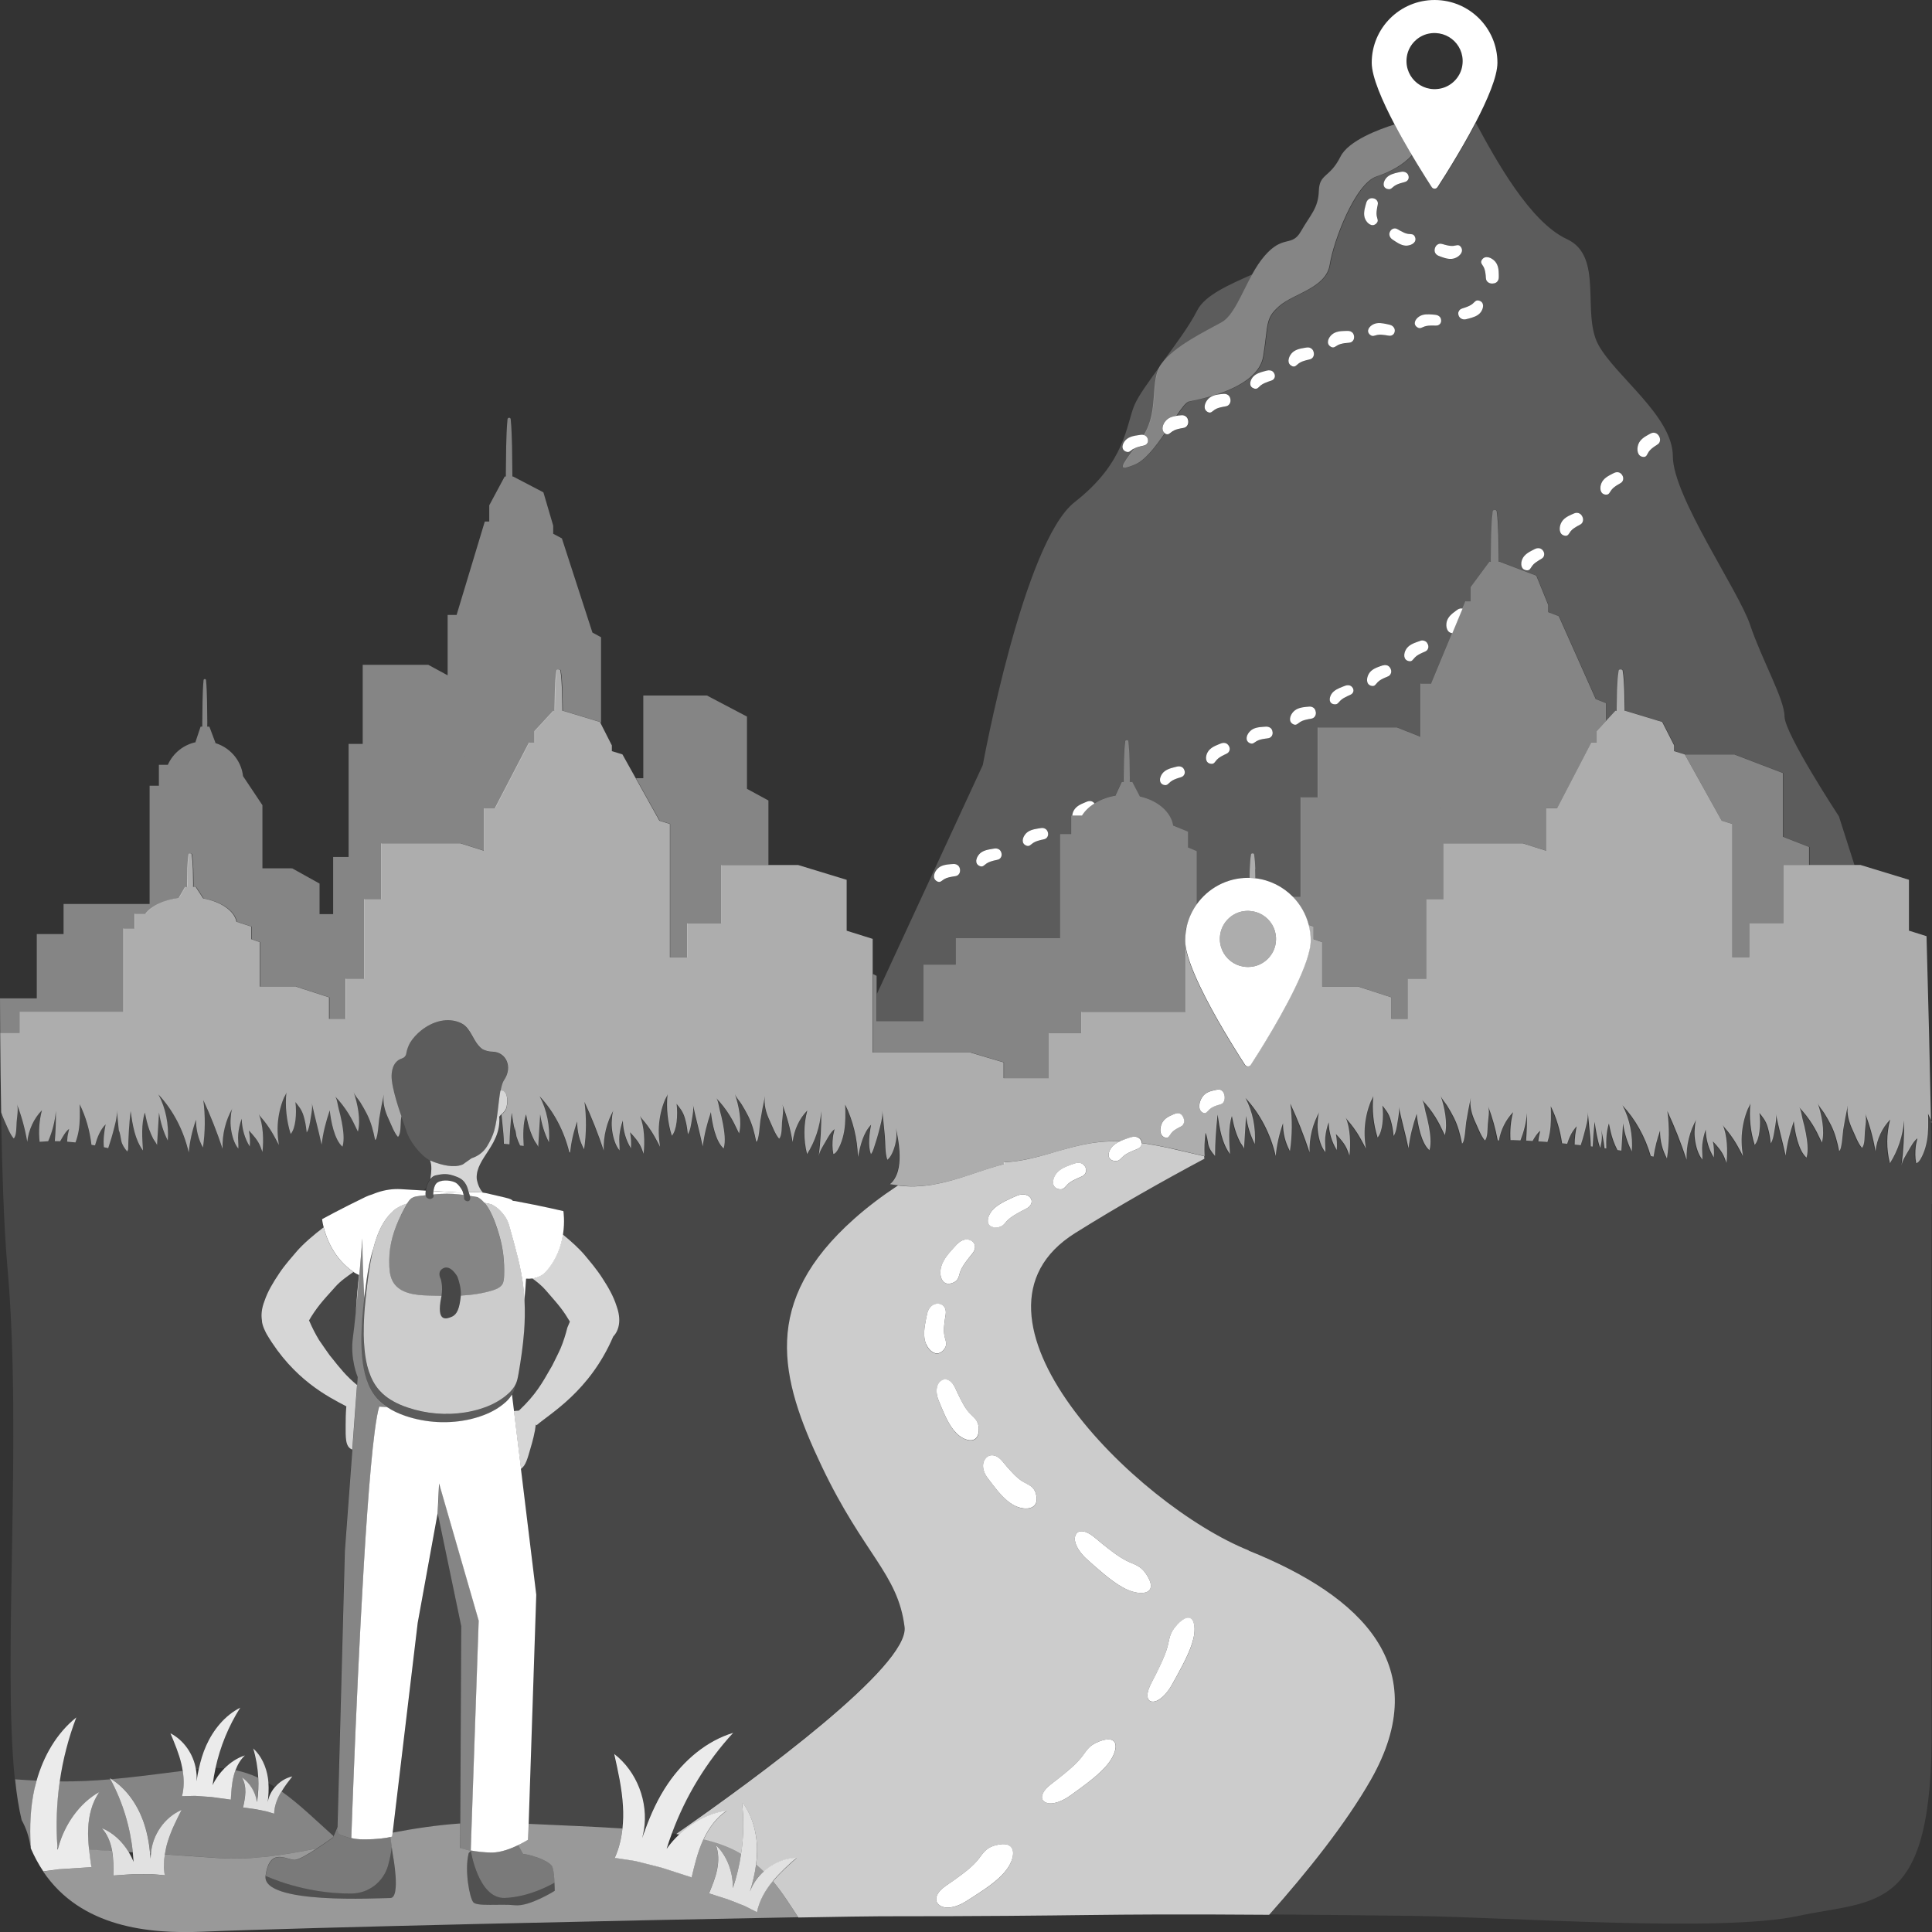 <svg viewBox="0 0 300 300" xmlns="http://www.w3.org/2000/svg"><rect x="0" y="0" width="300" height="300" fill="#333333" stroke="none"/><g fill="#fff"><path d="m 189.67 50.04 c 1.87 -1.04 3.07 -4.39 4.75 -7.42 -3.47 1.56 -7.32 3.18 -8.53 5.6 -1.17 2.34 -3.45 5.41 -5.54 8.25 1.98 -2.73 6.8 -5.03 9.32 -6.43 z" opacity=".2"/><path d="m 143.35 158.58 v -8.79 h 5.03 v -4.11 h 16.19 v -16.17 h 1.74 v -2.87 h .18 c .02 -.26 .1 -.53 .22 -.77 .36 -.68 1.09 -1 1.69 -1.25 .15 -.06 .29 -.12 .41 -.17 .29 -.11 .62 -.12 .91 .08 .08 .05 .15 .13 .21 .21 .99 -.62 2.2 -1.06 3.55 -1.24 -.1 .01 -.2 .02 -.3 .04 l .98 -2.13 h .31 c 0 -.19 0 -.38 -.01 -.57 l .04 -2.89 c .04 -.97 .07 -1.93 .2 -2.89 .01 -.09 .13 -.16 .26 -.15 .11 .01 .2 .07 .21 .15 .13 .97 .16 1.93 .2 2.89 l .04 2.89 c 0 .19 0 .38 -.01 .57 h .4 l 1.17 2.25 c 2.76 .62 4.83 2.38 5.17 4.52 l 2.3 .94 v 2.46 l 1.34 .57 v 8.3 c 1.77 -2.5 4.68 -4.14 7.98 -4.14 .09 0 .18 .01 .27 .01 l .03 -1.39 c .04 -.77 .07 -1.54 .2 -2.31 .01 -.08 .13 -.13 .26 -.12 .11 .01 .2 .06 .21 .12 .13 .77 .16 1.54 .2 2.31 l .03 1.45 c 2.26 .27 4.28 1.31 5.79 2.85 h 1.24 v -15.46 h 2.65 v -10.82 h 12.32 l 3.64 1.44 v -8.26 h 1.68 l 3.25 -7.83 c -.84 -.03 -1.06 -1 -.89 -1.75 .18 -.77 .81 -1.26 1.34 -1.65 .13 -.09 .25 -.18 .36 -.26 .22 -.15 .49 -.22 .77 -.15 l .47 -1.13 h .84 v -2.21 l 2.91 -3.94 h .21 c 0 -.14 0 -.29 0 -.44 l .06 -3.7 c .05 -1.23 .08 -2.47 .25 -3.7 .02 -.12 .16 -.21 .33 -.2 .14 .01 .26 .09 .27 .2 .17 1.23 .21 2.47 .25 3.7 l .06 3.7 v .44 h .13 l 5.71 2.17 1.85 4.55 v 1.11 l 1.64 .63 5.74 12.88 1.63 .64 v 2.75 l 1.45 -1.57 h .21 c 0 -.12 0 -.23 0 -.35 l .06 -2.96 c .05 -.99 .08 -1.97 .25 -2.96 .02 -.1 .16 -.17 .33 -.16 .14 .01 .26 .08 .27 .16 .17 .99 .21 1.97 .25 2.96 l .06 2.96 v .35 h .13 l 5.71 1.73 1.85 3.64 v .89 l 1.64 .5 .03 .04 h 7.72 l 7.53 2.88 v 9.89 l 4.04 1.59 v 2.79 h 6.97 l -2.41 -7.55 s -8.45 -12.87 -8.45 -15.53 -3.56 -8.88 -5.34 -14.2 c -1.78 -5.33 -12 -19.97 -12 -26.18 s -8.89 -12.43 -11.56 -17.31 .89 -13.76 -4.89 -16.42 c -5.73 -2.64 -11.02 -12.26 -14.14 -18.04 -1.2 2.3 -2.53 4.57 -3.66 6.43 -.32 .53 -.63 1.02 -.91 1.48 -.54 .87 -1 1.59 -1.31 2.06 -.21 .33 -.69 .33 -.9 0 -.47 -.73 -1.27 -1.98 -2.21 -3.52 -.27 -.45 -.56 -.93 -.86 -1.43 -1.33 1.46 -3.28 2.56 -5.48 3.29 -3.36 1.12 -6.72 10.06 -7.28 13.7 -.56 3.63 -5.6 4.47 -7.84 6.43 s -1.68 2.8 -2.5 7.83 -10.1 6.71 -11.5 6.99 c -.45 .09 -1.14 .99 -1.97 2.22 .12 -.02 .24 -.04 .35 -.05 .16 -.02 .31 -.03 .44 -.04 .31 -.03 .63 .07 .84 .36 s .28 .79 .1 1.14 c -.26 .51 -.68 .46 -1.05 .54 -.43 .09 -.89 .19 -1.29 .45 -.39 .26 -.61 .64 -1.1 .38 -.05 -.02 -.07 -.06 -.11 -.09 -1.44 2.1 -3.06 4.21 -4.63 4.87 -2.81 1.17 -2.09 .19 -.16 -2.44 -.05 .03 -.11 .04 -.16 .07 -.38 .24 -.56 .59 -1.07 .39 -.83 -.32 -.59 -1.22 -.08 -1.77 .5 -.54 1.28 -.68 1.93 -.78 .16 -.02 .31 -.04 .44 -.06 .15 -.02 .3 -.01 .45 .02 2.44 -3.84 .84 -8.45 2.76 -11.09 -1.88 2.56 -3.61 4.93 -4.24 6.4 -1.33 3.11 -1.33 8.88 -9.29 15.09 s -14.27 40.83 -14.27 40.83 l -16.44 35.54 v 4.27 h 7.25 z m 111.04 -89.57 c .27 -.76 .96 -1.17 1.53 -1.49 .14 -.08 .27 -.15 .39 -.21 .27 -.14 .61 -.18 .92 .01 s .57 .63 .54 1.02 c -.04 .57 -.44 .69 -.75 .91 -.36 .25 -.75 .52 -1.02 .92 -.26 .39 -.31 .83 -.86 .78 -.91 -.09 -1.02 -1.17 -.75 -1.94 z m -5.73 6.02 c .3 -.71 1 -1.09 1.58 -1.39 l .4 -.2 c .28 -.14 .61 -.17 .91 .01 s .54 .58 .49 .95 c -.06 .53 -.47 .64 -.79 .85 -.37 .24 -.76 .48 -1.05 .85 -.28 .36 -.34 .77 -.89 .72 -.9 -.08 -.96 -1.07 -.66 -1.79 z m -6.28 6.22 c .33 -.72 1.05 -1.07 1.65 -1.35 .14 -.07 .28 -.13 .41 -.18 .28 -.12 .62 -.13 .91 .08 .29 .2 .51 .65 .45 1.04 -.09 .55 -.5 .65 -.83 .84 -.38 .22 -.79 .45 -1.09 .82 -.29 .36 -.38 .79 -.92 .7 -.9 -.15 -.92 -1.21 -.58 -1.94 z m -5.98 5.57 c .3 -.69 1 -1.07 1.59 -1.37 l .4 -.2 c .28 -.14 .61 -.17 .91 0 s .53 .56 .49 .92 c -.07 .52 -.47 .64 -.79 .84 -.37 .24 -.76 .48 -1.05 .85 -.28 .36 -.35 .76 -.89 .72 -.89 -.07 -.96 -1.05 -.65 -1.75 z m -26.24 20.55 c -.12 .46 -.54 .54 -.87 .7 -.39 .19 -.81 .39 -1.13 .7 s -.43 .66 -.96 .59 c -.88 -.11 -.83 -.98 -.45 -1.58 s 1.11 -.9 1.72 -1.14 c .15 -.06 .29 -.11 .42 -.16 .29 -.11 .62 -.12 .9 .04 s .46 .53 .38 .84 z m 5.84 -2.9 c -.14 .52 -.56 .58 -.9 .73 -.4 .18 -.82 .37 -1.16 .7 -.33 .32 -.45 .72 -.98 .59 -.88 -.21 -.8 -1.22 -.4 -1.89 .4 -.66 1.14 -.94 1.76 -1.16 .15 -.05 .29 -.1 .42 -.14 .29 -.1 .63 -.08 .9 .14 s .45 .66 .35 1.02 z m 5.76 -3.84 c -.13 .51 -.55 .57 -.89 .73 -.4 .19 -.82 .38 -1.15 .71 -.32 .32 -.44 .71 -.98 .6 -.88 -.19 -.81 -1.17 -.42 -1.83 .39 -.65 1.13 -.94 1.75 -1.16 .15 -.05 .29 -.1 .42 -.14 .29 -.1 .63 -.09 .9 .12 .27 .2 .46 .63 .36 .99 z m 8.35 -60.29 c .51 -.76 1.5 -.35 2.04 .25 s .57 1.39 .58 2.05 v .45 c 0 .31 -.13 .62 -.44 .8 s -.82 .2 -1.15 -.01 c -.48 -.3 -.4 -.72 -.44 -1.09 -.05 -.44 -.1 -.9 -.32 -1.33 -.22 -.42 -.58 -.66 -.27 -1.12 z m -1.47 6.83 c .35 -.28 .5 -.65 1.02 -.5 .86 .25 .71 1.2 .26 1.8 s -1.21 .82 -1.85 .98 c -.15 .04 -.3 .08 -.43 .11 -.3 .07 -.63 .04 -.89 -.19 s -.4 -.65 -.28 -.98 c .18 -.48 .6 -.51 .95 -.64 .41 -.15 .85 -.3 1.21 -.59 z m -5.47 -9.15 c .44 -.33 .8 -.11 1.17 -.01 .43 .11 .88 .23 1.35 .18 .46 -.05 .81 -.29 1.14 .15 .54 .72 -.17 1.48 -.91 1.76 -.74 .27 -1.49 .02 -2.11 -.2 -.15 -.05 -.29 -.11 -.42 -.16 -.29 -.11 -.54 -.34 -.61 -.68 s .08 -.81 .39 -1.04 z m -2.78 11.12 c .61 -.39 1.4 -.35 2.05 -.3 .16 .01 .31 .03 .44 .04 .31 .03 .61 .17 .79 .44 .17 .27 .18 .7 -.04 .96 -.31 .37 -.72 .27 -1.1 .27 -.44 0 -.9 0 -1.33 .15 -.42 .14 -.68 .42 -1.12 .12 -.74 -.49 -.31 -1.28 .31 -1.68 z m -.68 -12.38 c .38 .81 -.42 1.32 -1.18 1.39 -.75 .07 -1.42 -.36 -1.96 -.72 -.13 -.09 -.26 -.17 -.37 -.25 -.25 -.17 -.45 -.45 -.45 -.78 -.01 -.34 .22 -.73 .55 -.86 .48 -.19 .78 .11 1.11 .29 .39 .21 .79 .43 1.25 .51 .45 .07 .82 -.06 1.06 .43 z m -4.44 -9.11 c .47 -.55 1.24 -.74 1.88 -.88 .15 -.03 .3 -.06 .44 -.09 .3 -.06 .63 -.02 .88 .2 .25 .21 .37 .62 .24 .93 -.19 .45 -.61 .46 -.97 .57 -.42 .13 -.86 .26 -1.23 .52 -.36 .26 -.52 .6 -1.04 .44 -.85 -.26 -.67 -1.14 -.19 -1.7 z m .11 22.68 c .15 .04 .3 .07 .43 .1 .3 .07 .58 .25 .71 .55 s .07 .73 -.18 .96 c -.37 .33 -.76 .16 -1.13 .11 -.43 -.06 -.89 -.13 -1.34 -.04 -.44 .09 -.73 .33 -1.13 -.04 -.65 -.6 -.11 -1.33 .56 -1.64 .66 -.31 1.44 -.15 2.08 -.01 z m -3.34 -18.41 c .04 -.15 .08 -.3 .12 -.43 .08 -.3 .28 -.57 .6 -.68 s .77 -.02 1.01 .25 c .34 .39 .16 .77 .09 1.14 -.07 .43 -.15 .89 -.07 1.34 s .33 .76 -.06 1.14 c -.65 .62 -1.41 .02 -1.73 -.68 -.31 -.69 -.13 -1.46 .04 -2.09 z m -5.22 20.06 c .57 -.5 1.37 -.55 2.02 -.57 .16 -.01 .31 -.01 .45 -.01 .31 -.01 .62 .11 .82 .39 s .24 .75 .04 1.06 c -.28 .45 -.7 .38 -1.07 .43 -.44 .06 -.9 .11 -1.31 .32 s -.64 .55 -1.11 .27 c -.78 -.45 -.42 -1.37 .17 -1.88 z m -2.59 59.17 c -.25 .48 -.67 .44 -1.04 .52 -.43 .09 -.89 .18 -1.29 .43 -.39 .25 -.6 .61 -1.09 .36 -.8 -.41 -.5 -1.39 .04 -1.96 .54 -.56 1.33 -.67 1.98 -.74 .16 -.02 .31 -.03 .44 -.04 .31 -.03 .63 .07 .85 .34 s .29 .75 .11 1.09 z m -3.7 -56.25 c .5 -.59 1.28 -.75 1.93 -.86 .16 -.03 .31 -.05 .44 -.07 .3 -.05 .63 .03 .86 .29 s .33 .73 .18 1.08 c -.22 .49 -.64 .48 -1.01 .58 -.43 .12 -.88 .23 -1.26 .51 -.38 .27 -.56 .65 -1.07 .43 -.83 -.36 -.59 -1.35 -.08 -1.95 z m -9.61 61.56 c -.11 .51 -.52 .59 -.86 .76 -.39 .2 -.8 .41 -1.12 .75 -.31 .33 -.41 .72 -.95 .63 -.88 -.14 -.86 -1.11 -.49 -1.78 .36 -.66 1.09 -.98 1.7 -1.23 .15 -.06 .29 -.11 .41 -.16 .29 -.11 .62 -.12 .9 .07 s .48 .6 .4 .95 z m 3.56 -57.82 c .44 -.58 1.2 -.8 1.83 -.97 .15 -.04 .3 -.08 .43 -.11 .3 -.08 .63 -.05 .89 .16 .26 .2 .4 .61 .28 .93 -.17 .46 -.59 .5 -.95 .62 -.41 .15 -.85 .3 -1.2 .59 -.35 .28 -.5 .63 -1.02 .5 -.86 -.22 -.72 -1.12 -.27 -1.71 z m -.33 54.87 c .55 -.52 1.34 -.6 2 -.65 .16 -.01 .31 -.02 .45 -.03 .31 -.02 .63 .09 .84 .36 s .27 .73 .08 1.05 c -.26 .45 -.68 .4 -1.06 .46 -.43 .07 -.89 .14 -1.3 .37 -.4 .22 -.62 .57 -1.1 .31 -.79 -.42 -.47 -1.35 .09 -1.88 z m -6.56 -51.54 c .54 -.58 1.33 -.69 1.99 -.76 .16 -.02 .31 -.03 .44 -.04 .31 -.03 .63 .07 .84 .36 s .28 .78 .1 1.12 c -.25 .5 -.68 .45 -1.05 .53 -.43 .09 -.89 .18 -1.29 .44 -.39 .25 -.61 .63 -1.09 .37 -.8 -.42 -.5 -1.43 .06 -2.02 z m -7.11 58.14 c .45 -.59 1.21 -.8 1.85 -.97 .15 -.04 .3 -.07 .43 -.11 .3 -.07 .63 -.03 .89 .18 s .4 .64 .27 .97 c -.18 .47 -.6 .5 -.96 .63 -.41 .14 -.85 .29 -1.21 .58 -.35 .28 -.51 .64 -1.03 .49 -.86 -.25 -.7 -1.18 -.25 -1.78 z m -21.22 9.35 c .5 -.56 1.28 -.71 1.93 -.81 .16 -.03 .31 -.05 .44 -.07 .3 -.04 .63 .03 .86 .27 .23 .25 .33 .69 .18 1.02 -.22 .47 -.64 .46 -1.01 .55 -.43 .11 -.88 .22 -1.26 .48 -.38 .25 -.56 .61 -1.07 .4 -.83 -.34 -.59 -1.27 -.08 -1.84 z m -7.23 3.18 c .5 -.56 1.28 -.71 1.93 -.81 .16 -.03 .31 -.05 .44 -.07 .3 -.04 .63 .03 .86 .27 .23 .25 .33 .69 .18 1.02 -.22 .47 -.64 .46 -1.01 .55 -.43 .11 -.88 .22 -1.26 .48 -.38 .25 -.56 .61 -1.07 .4 -.83 -.34 -.59 -1.27 -.08 -1.84 z m -6.43 2.26 c .56 -.55 1.35 -.64 2 -.69 .16 -.01 .31 -.02 .45 -.03 .31 -.02 .63 .08 .84 .37 s .27 .77 .08 1.1 c -.26 .48 -.68 .43 -1.06 .49 -.43 .08 -.89 .16 -1.3 .4 -.4 .24 -.62 .6 -1.1 .34 -.79 -.43 -.47 -1.41 .1 -1.97 z" opacity=".2"/><path d="m 178.01 67.79 c .23 .24 .33 .66 .18 .98 -.22 .45 -.64 .44 -1.01 .53 s -.75 .2 -1.1 .39 c -1.94 2.63 -2.65 3.61 .16 2.44 1.57 -.65 3.2 -2.77 4.63 -4.87 -.64 -.47 -.35 -1.41 .17 -1.97 .45 -.49 1.06 -.64 1.63 -.73 .83 -1.23 1.51 -2.13 1.97 -2.22 1.4 -.28 10.68 -1.96 11.5 -6.99 s .26 -5.87 2.5 -7.83 7.28 -2.8 7.84 -6.43 3.92 -12.58 7.28 -13.7 c 2.21 -.73 4.16 -1.84 5.48 -3.29 -.08 -.14 -.16 -.27 -.25 -.41 -.8 -1.37 -1.65 -2.86 -2.44 -4.37 -2.37 .74 -7.15 2.5 -8.4 5 -1.68 3.36 -3.27 2.59 -3.36 5.31 s -1.31 3.71 -2.77 6.27 c -.02 .04 -.05 .07 -.07 .11 -.08 .14 -.16 .26 -.24 .37 -1.34 1.8 -2.62 .22 -5.32 3.32 -.75 .86 -1.39 1.87 -1.97 2.92 -1.68 3.03 -2.88 6.38 -4.75 7.42 -2.52 1.4 -7.34 3.7 -9.32 6.43 -1.92 2.64 -.32 7.24 -2.76 11.09 .15 .04 .3 .12 .42 .24 z" opacity=".4"/><path d="m 219 23.69 c .08 .14 .16 .28 .25 .41 .29 .5 .58 .98 .86 1.43 .94 1.54 1.74 2.8 2.21 3.52 .21 .33 .69 .33 .9 0 .31 -.48 .77 -1.19 1.31 -2.06 .28 -.45 .59 -.95 .91 -1.48 1.13 -1.86 2.46 -4.13 3.66 -6.43 1.87 -3.58 3.42 -7.19 3.42 -9.34 0 -5.38 -4.37 -9.74 -9.76 -9.74 s -9.76 4.36 -9.76 9.74 c 0 2.19 1.63 5.93 3.55 9.58 .79 1.51 1.64 3 2.44 4.37 z m -.49 -15.2 c .36 -1.6 1.65 -2.89 3.25 -3.25 3.18 -.7 5.96 2.06 5.25 5.24 -.36 1.6 -1.65 2.89 -3.25 3.25 -3.18 .71 -5.96 -2.06 -5.25 -5.24 z"/><path d="m 190.52 115.5 c -.28 -.19 -.62 -.18 -.9 -.07 -.13 .05 -.27 .1 -.41 .16 -.61 .25 -1.34 .57 -1.7 1.23 -.37 .67 -.39 1.64 .49 1.78 .54 .09 .64 -.3 .95 -.63 .32 -.34 .73 -.55 1.12 -.75 .34 -.17 .75 -.26 .86 -.76 .08 -.35 -.12 -.76 -.4 -.95 z"/><path d="m 194.05 115.38 c .48 .26 .7 -.09 1.1 -.31 .41 -.23 .86 -.3 1.3 -.37 .37 -.06 .79 -.01 1.06 -.46 .18 -.32 .12 -.78 -.08 -1.05 s -.53 -.37 -.84 -.36 c -.14 .01 -.29 .02 -.45 .03 -.66 .05 -1.45 .12 -2 .65 -.56 .53 -.89 1.46 -.09 1.88 z"/><path d="m 202.83 109.76 c -.65 .07 -1.44 .18 -1.98 .74 -.55 .57 -.85 1.55 -.04 1.96 .49 .25 .7 -.12 1.09 -.36 .4 -.25 .86 -.34 1.29 -.43 .37 -.08 .79 -.04 1.04 -.52 .18 -.34 .1 -.81 -.11 -1.09 -.22 -.28 -.54 -.37 -.85 -.34 -.14 .01 -.29 .03 -.44 .04 z"/><path d="m 249.32 76.81 c .55 .05 .61 -.36 .89 -.72 .28 -.37 .68 -.62 1.05 -.85 .32 -.2 .73 -.32 .79 -.85 .04 -.37 -.19 -.77 -.49 -.95 s -.63 -.14 -.91 -.01 c -.12 .06 -.26 .13 -.4 .2 -.58 .3 -1.28 .68 -1.58 1.39 -.31 .71 -.24 1.71 .66 1.79 z"/><path d="m 255.14 70.95 c .55 .06 .6 -.38 .86 -.78 .27 -.4 .65 -.66 1.02 -.92 .31 -.22 .72 -.34 .75 -.91 .03 -.4 -.23 -.84 -.54 -1.02 -.31 -.19 -.65 -.16 -.92 -.01 -.12 .07 -.25 .14 -.39 .21 -.57 .32 -1.26 .73 -1.53 1.49 -.27 .77 -.16 1.84 .75 1.94 z"/><path d="m 187.54 63.98 c .49 .26 .7 -.12 1.09 -.37 .4 -.26 .86 -.35 1.29 -.44 .37 -.08 .79 -.04 1.05 -.53 .18 -.35 .11 -.84 -.1 -1.12 s -.54 -.38 -.84 -.36 c -.14 .01 -.29 .03 -.44 .04 -.65 .07 -1.44 .18 -1.99 .76 -.55 .59 -.86 1.59 -.06 2.02 z"/><path d="m 194.75 60.34 c .52 .14 .67 -.22 1.02 -.5 .36 -.28 .79 -.44 1.2 -.59 .35 -.13 .78 -.16 .95 -.62 .12 -.32 -.03 -.72 -.28 -.93 s -.59 -.23 -.89 -.16 c -.13 .03 -.28 .07 -.43 .11 -.63 .17 -1.39 .39 -1.83 .97 -.45 .59 -.59 1.48 .27 1.71 z"/><path d="m 178.19 68.76 c .15 -.31 .05 -.74 -.18 -.98 -.12 -.12 -.26 -.2 -.42 -.24 -.15 -.04 -.3 -.05 -.45 -.02 -.14 .02 -.28 .04 -.44 .06 -.65 .1 -1.43 .24 -1.93 .78 -.51 .55 -.75 1.44 .08 1.77 .51 .2 .69 -.14 1.07 -.39 .05 -.03 .11 -.05 .16 -.07 .35 -.19 .73 -.3 1.1 -.39 s .79 -.08 1.01 -.53 z"/><path d="m 180.86 67.26 c .04 .03 .07 .06 .11 .09 .49 .26 .7 -.12 1.1 -.38 s .86 -.36 1.29 -.45 c .37 -.08 .79 -.04 1.05 -.54 .18 -.35 .11 -.86 -.1 -1.14 s -.54 -.39 -.84 -.36 c -.14 .01 -.29 .03 -.44 .04 -.11 .01 -.23 .03 -.35 .05 -.57 .08 -1.18 .24 -1.63 .73 -.52 .56 -.81 1.5 -.17 1.97 z"/><path d="m 200.61 56.85 c .51 .22 .69 -.16 1.07 -.43 .39 -.28 .83 -.39 1.26 -.51 .37 -.1 .79 -.09 1.01 -.58 .15 -.34 .05 -.82 -.18 -1.08 s -.56 -.34 -.86 -.29 c -.14 .02 -.28 .04 -.44 .07 -.65 .11 -1.43 .27 -1.93 .86 -.51 .6 -.75 1.59 .08 1.95 z"/><path d="m 206.65 53.85 c .47 .27 .71 -.06 1.11 -.27 .42 -.21 .88 -.27 1.31 -.32 .38 -.05 .79 .02 1.07 -.43 .2 -.31 .15 -.78 -.04 -1.06 s -.51 -.39 -.82 -.39 c -.14 0 -.29 0 -.45 .01 -.66 .02 -1.45 .07 -2.02 .57 -.58 .51 -.94 1.43 -.17 1.88 z"/><path d="m 212.73 51.97 c .4 .37 .7 .12 1.13 .04 .45 -.09 .9 -.02 1.34 .04 .37 .05 .76 .22 1.13 -.11 .26 -.23 .32 -.66 .18 -.96 s -.41 -.48 -.71 -.55 c -.13 -.03 -.28 -.07 -.43 -.1 -.64 -.14 -1.42 -.3 -2.08 .01 -.67 .31 -1.22 1.05 -.56 1.64 z"/><path d="m 220.07 50.82 c .45 .3 .71 .02 1.12 -.12 .43 -.15 .89 -.15 1.33 -.15 .38 0 .79 .1 1.1 -.27 .22 -.26 .21 -.69 .04 -.96 -.17 -.28 -.48 -.41 -.79 -.44 -.14 -.01 -.29 -.03 -.44 -.04 -.65 -.05 -1.44 -.1 -2.05 .3 -.62 .4 -1.04 1.19 -.31 1.68 z"/><path d="m 226.48 48.4 c -.12 .34 .02 .76 .28 .98 s .59 .26 .89 .19 c .13 -.03 .28 -.07 .43 -.11 .64 -.17 1.4 -.38 1.85 -.98 .45 -.61 .6 -1.55 -.26 -1.8 -.52 -.15 -.67 .22 -1.02 .5 -.36 .29 -.79 .44 -1.21 .59 -.36 .13 -.78 .16 -.95 .64 z"/><path d="m 230.7 42.79 c .04 .38 -.04 .79 .44 1.09 .33 .21 .84 .19 1.15 .01 s .44 -.5 .44 -.8 c 0 -.14 0 -.29 0 -.45 -.01 -.66 -.05 -1.45 -.58 -2.05 -.54 -.6 -1.54 -1.01 -2.04 -.25 -.31 .46 .05 .71 .27 1.12 .22 .43 .27 .89 .32 1.33 z"/><path d="m 223.39 39.73 c .13 .05 .27 .1 .42 .16 .62 .22 1.37 .47 2.11 .2 .75 -.28 1.45 -1.03 .91 -1.76 -.33 -.44 -.68 -.2 -1.14 -.15 -.47 .05 -.92 -.07 -1.35 -.18 -.37 -.09 -.73 -.31 -1.17 .01 -.31 .23 -.46 .69 -.39 1.04 .07 .34 .32 .57 .61 .68 z"/><path d="m 217.4 35.82 c -.33 -.18 -.63 -.48 -1.11 -.29 -.33 .13 -.56 .52 -.55 .86 s .2 .61 .45 .78 c .11 .08 .24 .16 .37 .25 .55 .36 1.22 .79 1.96 .72 .76 -.07 1.56 -.58 1.18 -1.39 -.23 -.49 -.61 -.36 -1.06 -.43 -.46 -.07 -.86 -.3 -1.25 -.51 z"/><path d="m 213.72 34.69 c .4 -.38 .14 -.69 .06 -1.14 -.08 -.46 0 -.91 .07 -1.34 .06 -.37 .25 -.75 -.09 -1.14 -.24 -.27 -.69 -.36 -1.01 -.25 s -.52 .38 -.6 .68 c -.04 .13 -.08 .28 -.12 .43 -.17 .63 -.35 1.41 -.04 2.09 .32 .7 1.08 1.3 1.73 .68 z"/><path d="m 215.45 29.34 c .52 .16 .68 -.18 1.04 -.44 .37 -.27 .81 -.4 1.23 -.52 .36 -.11 .78 -.13 .97 -.57 .13 -.31 .01 -.72 -.24 -.93 s -.58 -.26 -.88 -.2 c -.13 .03 -.28 .06 -.44 .09 -.64 .14 -1.41 .33 -1.88 .88 -.47 .56 -.66 1.44 .19 1.7 z"/><path d="m 169.94 124.75 c -.06 -.08 -.13 -.16 -.21 -.21 -.28 -.2 -.62 -.19 -.91 -.08 -.13 .05 -.27 .11 -.41 .17 -.61 .25 -1.33 .57 -1.69 1.25 -.13 .24 -.2 .51 -.22 .77 h 1.51 c .45 -.73 1.12 -1.37 1.94 -1.89 z"/><path d="m 180.73 121.88 c .52 .15 .68 -.21 1.03 -.49 .36 -.29 .8 -.44 1.21 -.58 .36 -.12 .78 -.15 .96 -.63 .12 -.33 -.02 -.75 -.27 -.97 s -.59 -.25 -.89 -.18 c -.13 .03 -.28 .07 -.43 .11 -.64 .16 -1.4 .38 -1.85 .97 -.46 .6 -.61 1.53 .25 1.78 z"/><path d="m 145.51 136.86 c .48 .26 .7 -.1 1.1 -.34 .41 -.24 .87 -.32 1.3 -.4 .37 -.07 .79 -.02 1.06 -.49 .18 -.33 .13 -.82 -.08 -1.1 s -.53 -.39 -.84 -.37 c -.14 .01 -.29 .02 -.45 .03 -.66 .06 -1.45 .14 -2 .69 -.56 .56 -.89 1.54 -.1 1.97 z"/><path d="m 152.12 134.48 c .51 .21 .69 -.15 1.07 -.4 .39 -.26 .83 -.37 1.26 -.48 .37 -.09 .79 -.08 1.01 -.55 .15 -.33 .05 -.77 -.18 -1.02 s -.56 -.32 -.86 -.27 c -.14 .02 -.28 .04 -.44 .07 -.65 .11 -1.43 .25 -1.93 .81 -.51 .57 -.75 1.5 .08 1.84 z"/><path d="m 159.34 131.3 c .51 .21 .69 -.15 1.07 -.4 .39 -.26 .83 -.37 1.26 -.48 .37 -.09 .79 -.08 1.01 -.55 .15 -.33 .05 -.77 -.18 -1.02 s -.56 -.32 -.86 -.27 c -.14 .02 -.28 .04 -.44 .07 -.65 .11 -1.43 .25 -1.93 .81 -.51 .57 -.75 1.5 .08 1.84 z"/><path d="m 214.74 103.31 c -.13 .04 -.27 .09 -.42 .14 -.62 .22 -1.37 .5 -1.76 1.16 -.4 .67 -.48 1.68 .4 1.89 .53 .13 .66 -.27 .98 -.59 .33 -.33 .76 -.52 1.16 -.7 .35 -.16 .76 -.21 .9 -.73 .1 -.36 -.08 -.8 -.35 -1.02 s -.61 -.23 -.9 -.14 z"/><path d="m 220.5 99.53 c -.13 .04 -.27 .09 -.42 .14 -.62 .22 -1.36 .51 -1.75 1.16 -.4 .66 -.46 1.64 .42 1.83 .53 .12 .65 -.28 .98 -.6 .33 -.33 .75 -.52 1.15 -.71 .34 -.16 .76 -.22 .89 -.73 .09 -.35 -.09 -.78 -.36 -.99 -.27 -.2 -.61 -.22 -.9 -.12 z"/><path d="m 226.34 94.65 c -.11 .08 -.24 .17 -.36 .26 -.53 .39 -1.16 .88 -1.34 1.65 -.18 .75 .05 1.72 .89 1.75 l 1.58 -3.81 c -.28 -.07 -.55 0 -.77 .15 z"/><path d="m 237.05 88.56 c .55 .04 .61 -.36 .89 -.72 .28 -.37 .68 -.61 1.05 -.85 .32 -.2 .73 -.32 .79 -.84 .05 -.36 -.19 -.76 -.49 -.92 -.3 -.17 -.63 -.13 -.91 0 -.12 .06 -.26 .13 -.4 .2 -.58 .3 -1.28 .68 -1.59 1.37 -.31 .7 -.24 1.68 .65 1.75 z"/><path d="m 242.97 83.19 c .55 .09 .63 -.33 .92 -.7 .3 -.37 .71 -.6 1.09 -.82 .33 -.19 .74 -.28 .83 -.84 .06 -.39 -.16 -.83 -.45 -1.04 -.29 -.2 -.63 -.2 -.91 -.08 -.13 .06 -.26 .11 -.41 .18 -.6 .27 -1.31 .62 -1.65 1.35 s -.31 1.79 .58 1.94 z"/><path d="m 80.36 219.07 c .09 -.01 .19 -.03 .28 -.04 l -.01 -.01 c 2.61 -2.46 3.59 -4.27 4.88 -6.52 l .26 -.45 s 1.11 -2.2 1.32 -2.72 c .43 -1.04 .76 -2.1 1.03 -3.17 l .39 -.93 c -.43 -.73 -.89 -1.43 -1.4 -2.1 -.32 -.42 -.66 -.83 -1.01 -1.23 l -1.3 -1.5 c -.61 -.72 -1.35 -1.31 -2.11 -1.87 -.32 .04 -.65 .06 -1 .03 -.07 1.09 -.16 2.24 -.26 3.41 .08 1.61 .05 3.22 -.07 4.83 -.17 2.2 -.48 4.4 -.87 6.57 -.01 .03 -.01 .06 -.02 .09 -.09 .51 -.19 1.02 -.41 1.49 -.08 .44 -.19 .88 -.37 1.29 -.05 .11 -.13 .19 -.19 .29 l .32 2.6 c .12 -.02 .24 -.04 .36 -.05 z" opacity=".1"/><path d="m 55.06 197.63 c -.06 -.04 -.11 -.08 -.16 -.12 -.99 .7 -2.02 1.39 -2.82 2.31 l -1.33 1.48 c -.35 .39 -.7 .79 -1.03 1.21 -.63 .8 -1.22 1.65 -1.73 2.54 l .07 .11 c .43 1 .92 1.98 1.49 2.91 .28 .47 1.68 2.41 1.68 2.41 l .32 .39 c 1.22 1.52 2.23 2.81 3.92 4.21 l .09 -1.2 s -1.23 -2.81 -.74 -6.24 c .12 -.84 .27 -2.21 .43 -3.78 .12 -1.92 .3 -3.93 .5 -5.9 -.23 -.09 -.46 -.19 -.68 -.34 z" opacity=".1"/><path d="m 67.97 235 l -3.09 16.99 -3.89 32.59 c 3.37 -.64 6.85 -1.16 10.47 -1.42 l .15 -30.64 -3.65 -17.52 z" opacity=".1"/><path d="m 193.88 240.74 c -17.58 -7.07 -47.26 -36.55 -26.92 -49.28 6.76 -4.23 13.74 -8.16 20.05 -11.53 -.01 -.13 -.03 -.27 -.03 -.4 -.95 -.22 -1.89 -.43 -2.85 -.66 -.88 -.21 -1.77 -.42 -2.67 -.62 -1.15 -.25 -2.31 -.47 -3.47 -.65 -.23 -.04 -.47 -.06 -.71 -.09 0 .09 0 .18 -.03 .26 -.19 .58 -.77 .69 -1.24 .89 -.55 .24 -1.13 .48 -1.59 .88 -.45 .39 -.62 .84 -1.35 .74 -1.19 -.15 -1.09 -1.27 -.53 -2.04 .33 -.46 .83 -.77 1.36 -1.01 -.5 -.01 -.99 -.02 -1.49 0 -.59 .02 -1.18 .05 -1.77 .12 -.03 0 -.06 .01 -.09 .01 -1.75 .19 -3.39 .58 -5.01 1.03 -.89 .24 -1.77 .5 -2.65 .76 -1.82 .52 -3.66 1 -5.62 1.22 -.23 .03 -.46 .05 -.69 .07 -.24 .02 -.47 .02 -.71 .03 v .3 c -1.77 .46 -3.46 1.05 -5.15 1.61 -1.91 .64 -3.82 1.22 -5.84 1.56 v .01 c -.15 .02 -.29 .05 -.44 .07 -.03 0 -.05 .01 -.07 .01 -1.43 .2 -2.91 .27 -4.49 .11 -.15 -.02 -.3 -.05 -.45 -.06 -2.39 1.58 -4.68 3.29 -6.8 5.18 -14.49 12.89 -11.59 24.65 -5.04 38.41 s 11.84 16.69 12.87 24.95 c .76 6.05 -22.82 23.36 -35.47 32.16 .17 .03 .34 .05 .51 .08 2.07 -1.95 4.7 -3.34 7.37 -3.68 -1.61 1.05 -2.78 2.67 -3.6 4.42 1.9 .46 3.56 1.04 4.98 1.78 .29 .15 .56 .32 .84 .48 .39 -2.67 .44 -5.39 .12 -8.07 1.72 2.25 2.42 5.16 2.35 7.99 -.02 .58 -.07 1.15 -.14 1.72 .43 .36 .82 .73 1.21 1.11 1.39 -1.25 3.2 -2.05 5.08 -2.11 -1.29 1.15 -2.58 2.3 -3.68 3.63 1.46 1.75 2.66 3.67 3.94 5.62 6.58 -.12 11.25 -.19 12.8 -.19 34.01 0 31.64 -.44 60.3 -.23 5.9 -6.64 11.91 -14.15 15.79 -20.96 9.99 -17.55 -1.38 -28.52 -18.96 -35.59 z m -7.27 -61.28 c -.65 -.15 -1.3 -.31 -1.95 -.47 .65 .16 1.3 .32 1.95 .47 z m -22.7 2.94 c .54 -.83 1.55 -1.23 2.4 -1.54 .2 -.07 .4 -.14 .58 -.2 .4 -.14 .86 -.14 1.24 .1 s .62 .77 .5 1.22 c -.18 .64 -.75 .74 -1.22 .96 -.55 .25 -1.13 .51 -1.58 .94 -.44 .42 -.61 .91 -1.34 .79 -1.2 -.19 -1.12 -1.42 -.57 -2.27 z m -10.07 5.86 c .67 -1.02 2.01 -1.67 3.14 -2.19 .27 -.13 .53 -.24 .77 -.35 .53 -.24 1.15 -.34 1.67 -.16 s .89 .7 .76 1.21 c -.2 .73 -.97 .97 -1.59 1.3 -.72 .39 -1.48 .8 -2.07 1.36 -.57 .55 -.76 1.12 -1.75 1.15 -1.64 .05 -1.6 -1.3 -.93 -2.33 z m -7.79 8.9 c .17 -1.27 1.15 -2.4 1.97 -3.32 .2 -.22 .39 -.43 .57 -.62 .39 -.43 .94 -.75 1.52 -.75 s 1.17 .39 1.27 .95 c .15 .81 -.47 1.32 -.91 1.88 -.51 .65 -1.04 1.33 -1.34 2.11 -.29 .76 -.2 1.4 -1.14 1.78 -1.53 .63 -2.11 -.75 -1.94 -2.03 z m 5.94 24.71 c .07 2.24 -1.66 2.11 -2.99 1.12 -1.31 -.98 -2.14 -2.85 -2.8 -4.42 -.16 -.38 -.31 -.74 -.44 -1.07 -.3 -.74 -.43 -1.59 -.2 -2.29 s .89 -1.18 1.55 -.95 c .94 .32 1.24 1.38 1.67 2.25 .5 1.01 1.02 2.07 1.74 2.91 .7 .81 1.43 1.1 1.47 2.46 z m -8.18 -13.14 c -.52 -1.19 -.26 -2.66 -.02 -3.87 .06 -.29 .12 -.57 .17 -.82 .12 -.57 .43 -1.12 .94 -1.41 s 1.24 -.24 1.63 .2 c .56 .63 .28 1.38 .19 2.09 -.1 .82 -.22 1.68 -.07 2.5 .14 .8 .56 1.32 -.06 2.12 -1.01 1.31 -2.26 .4 -2.79 -.8 z m 12.88 81.01 c -1.07 1.86 -3.42 3.42 -5.39 4.68 -.47 .31 -.93 .59 -1.34 .85 -.93 .59 -2.04 1 -3.02 .94 -.97 -.06 -1.72 -.71 -1.54 -1.55 .26 -1.22 1.62 -1.9 2.7 -2.67 1.25 -.91 2.58 -1.85 3.56 -2.96 .96 -1.09 1.21 -2.05 3.02 -2.51 2.96 -.76 3.09 1.34 2.01 3.22 z m 1.33 -55.74 c -1.58 -.58 -2.87 -2.18 -3.92 -3.52 -.25 -.32 -.49 -.64 -.7 -.92 -.48 -.64 -.81 -1.44 -.73 -2.19 s .67 -1.42 1.4 -1.39 c 1.05 .04 1.6 1 2.25 1.72 .75 .85 1.53 1.74 2.47 2.35 .92 .59 1.74 .66 2.09 1.99 .57 2.18 -1.26 2.55 -2.86 1.97 z m 14.64 39 c -1.02 1.79 -3.27 3.49 -5.15 4.87 -.45 .33 -.89 .65 -1.29 .93 -.89 .64 -1.96 1.16 -2.9 1.23 s -1.66 -.4 -1.49 -1.18 c .24 -1.12 1.54 -1.9 2.58 -2.73 1.2 -.97 2.47 -1.98 3.41 -3.1 .91 -1.09 1.15 -1.98 2.89 -2.62 2.85 -1.06 2.99 .79 1.95 2.6 z m 3.19 -25.86 c -2 -.59 -4.14 -2.42 -5.89 -3.97 -.42 -.37 -.82 -.73 -1.19 -1.06 -.82 -.73 -1.54 -1.67 -1.79 -2.58 s .09 -1.74 .9 -1.76 c 1.17 -.02 2.21 1.09 3.24 1.92 1.21 .96 2.47 1.99 3.77 2.65 1.27 .65 2.21 .68 3.2 2.25 1.62 2.57 -.22 3.15 -2.24 2.55 z m 9.6 6.52 c -.22 2.01 -1.55 4.49 -2.68 6.53 -.27 .49 -.53 .96 -.77 1.39 -.54 .96 -1.27 1.88 -2.06 2.37 -.79 .48 -1.59 .4 -1.73 -.35 -.2 -1.08 .64 -2.34 1.23 -3.52 .69 -1.38 1.41 -2.83 1.81 -4.22 .39 -1.35 .27 -2.23 1.54 -3.57 2.08 -2.2 2.88 -.66 2.66 1.38 z" opacity=".75"/><path d="m 3.03 157.1 h 16.19 v -12.93 h 1.74 v -2.29 h 1.68 c .96 -1.27 2.95 -2.21 5.35 -2.48 -.05 .01 -.11 0 -.16 .01 l .98 -1.7 h .31 c 0 -.15 0 -.3 -.01 -.45 l .04 -2.31 c .04 -.77 .07 -1.54 .2 -2.31 .01 -.08 .13 -.13 .26 -.12 .11 .01 .2 .06 .21 .12 .13 .77 .16 1.54 .2 2.31 l .04 2.31 c 0 .15 0 .3 -.01 .45 h .4 l 1.17 1.8 c 2.76 .5 4.83 1.9 5.17 3.62 l 2.3 .75 v 1.96 l 1.34 .46 v 6.9 h 5.58 l 5.15 1.67 v 3.34 h 2.55 v -6.24 h 2.9 v -12.36 h 2.65 v -8.65 h 12.32 l 3.64 1.15 v -6.6 h 1.68 l 5.31 -10.21 h .84 v -1.77 l 2.91 -3.15 h .21 c 0 -.12 0 -.23 0 -.35 l .06 -2.96 c .05 -.99 .08 -1.97 .25 -2.96 .02 -.1 .16 -.17 .33 -.16 .14 .01 .26 .08 .27 .16 .17 .99 .21 1.97 .25 2.96 l .06 2.96 v .35 h .13 l 5.71 1.73 .1 .19 v -13.35 l -1.34 -.73 -4.74 -14.62 -1.35 -.72 v -1.26 l -1.52 -5.17 -4.71 -2.46 h -.11 v -.5 l -.05 -4.2 c -.04 -1.4 -.07 -2.8 -.21 -4.2 -.01 -.12 -.1 -.21 -.22 -.22 -.14 -.01 -.26 .09 -.27 .22 -.14 1.4 -.17 2.8 -.21 4.2 l -.05 4.2 v .5 h -.18 l -2.4 4.48 v 2.51 h -.69 l -4.38 14.51 h -1.39 v 9.37 l -3.01 -1.63 h -10.18 v 12.28 h -2.19 v 17.56 h -2.4 v 8.87 h -2.11 v -4.74 l -4.26 -2.37 -.03 .12 v -.12 h -4.58 v -9.8 l -3.01 -4.51 c -.29 -2.57 -2.18 -4.63 -4.65 -5.23 .13 .03 .26 .05 .38 .09 l -.96 -2.55 h -.33 c 0 -.21 0 -.43 .01 -.64 l -.04 -3.29 c -.03 -1.1 -.05 -2.19 -.16 -3.29 -.01 -.09 -.08 -.17 -.17 -.17 -.11 -.01 -.2 .07 -.21 .17 -.11 1.1 -.13 2.19 -.16 3.29 l -.04 3.29 v .64 h -.26 l -.81 2.42 c .08 -.02 .16 -.03 .25 -.04 -2.03 .36 -3.72 1.72 -4.53 3.55 h -1.39 v 3.25 h -1.44 v 18.36 h -13.36 v 4.67 h -4.16 v 9.98 h -5.71 c .01 1.81 .02 3.61 .03 5.38 h 3 v -3.29 z m 69.05 -39.64 c .03 -.03 .07 -.04 .11 -.07 -.04 .03 -.08 .05 -.11 .08 z" opacity=".4"/><path d="m 104.06 127.93 v 20.71 h 2.66 v -5.29 h 5.31 v -9.04 h 7.29 v -10.01 l -3.33 -1.81 v -11.22 l -6.22 -3.27 h -9.88 v 12.84 h -1.13 l 3.67 6.58 z" opacity=".4"/><path d="m 276.87 129.94 v -9.89 l -7.53 -2.88 h -7.71 l 5.71 10.25 1.62 .51 v 20.71 h 2.67 v -5.29 h 5.3 v -9.04 h 3.98 v -2.79 z" opacity=".4"/><path d="m 247.79 108.56 l -5.74 -12.88 -1.64 -.63 v -1.11 l -1.85 -4.55 -5.71 -2.17 h -.13 c 0 -.14 0 -.29 0 -.44 l -.06 -3.7 c -.05 -1.23 -.08 -2.47 -.25 -3.7 -.01 -.1 -.12 -.19 -.27 -.2 -.17 -.01 -.31 .08 -.33 .2 -.17 1.23 -.21 2.47 -.25 3.7 l -.06 3.7 v .44 h -.21 l -2.91 3.94 v 2.21 h -.84 l -.47 1.13 -1.58 3.81 -3.25 7.83 h -1.68 v 8.26 l -3.64 -1.44 h -12.32 v 10.82 h -2.65 v 15.46 h -1.24 c 1.18 1.2 2.03 2.7 2.47 4.37 l .8 .26 v 1.96 l 1.34 .46 v 6.9 h 5.58 l 5.15 1.67 v 3.34 h 2.55 v -6.24 h 2.9 v -12.36 h 2.65 v -8.65 h 12.32 l 3.64 1.15 v -6.6 h 1.68 l 5.31 -10.21 h .84 v -1.77 l 1.46 -1.58 v -2.75 l -1.63 -.64 z m -24.09 16.95 v -.01 c .04 -.03 .09 -.04 .13 -.06 -.05 .02 -.09 .04 -.13 .07 z" opacity=".4"/><path d="m 184.46 131.59 v -2.46 l -2.3 -.94 c -.34 -2.14 -2.41 -3.9 -5.17 -4.52 l -1.17 -2.25 h -.4 c 0 -.19 0 -.38 .01 -.57 l -.04 -2.89 c -.04 -.97 -.07 -1.93 -.2 -2.89 -.01 -.08 -.1 -.14 -.21 -.15 -.13 -.01 -.24 .06 -.26 .15 -.13 .97 -.16 1.93 -.2 2.89 l -.04 2.89 c 0 .19 0 .38 .01 .57 h -.31 l -.98 2.13 c .1 -.02 .2 -.02 .3 -.04 -1.35 .17 -2.56 .62 -3.55 1.24 -.82 .52 -1.5 1.16 -1.94 1.89 h -1.68 v 2.87 h -1.74 v 16.17 h -16.19 v 4.11 h -5.03 v 8.79 h -7.25 v -7.05 l -.56 -.29 v 12.19 h 15.18 l 5.15 1.53 v 2.45 h 7.03 v -7.02 h 5.03 v -3.29 h 16.19 v -10.02 c -.06 -.37 -.1 -.72 -.1 -1.02 0 -.45 .04 -.89 .1 -1.33 v -.55 h .08 c .27 -1.36 .82 -2.62 1.59 -3.72 v -8.3 l -1.34 -.57 z" opacity=".4"/><path d="m 198.03 146.79 c .71 -3.18 -2.07 -5.95 -5.25 -5.24 -1.6 .36 -2.9 1.65 -3.25 3.25 -.71 3.18 2.07 5.95 5.25 5.24 1.6 -.36 2.9 -1.65 3.25 -3.25 z" opacity=".6"/><path d="m 194.93 134.94 c -.04 -.77 -.07 -1.54 -.2 -2.31 -.01 -.06 -.1 -.12 -.21 -.12 -.13 -.01 -.24 .05 -.26 .12 -.13 .77 -.16 1.54 -.2 2.31 l -.03 1.39 c .31 .01 .61 .03 .91 .07 l -.03 -1.45 z" opacity=".6"/><path d="m 154.68 286.51 c -1.81 .46 -2.06 1.42 -3.02 2.51 -.98 1.11 -2.31 2.06 -3.56 2.96 -1.08 .78 -2.44 1.46 -2.7 2.67 -.18 .85 .57 1.49 1.54 1.55 s 2.09 -.35 3.02 -.94 c .41 -.26 .87 -.55 1.34 -.85 1.97 -1.27 4.32 -2.83 5.39 -4.68 1.09 -1.88 .96 -3.98 -2.01 -3.22 z"/><path d="m 170.7 270.4 c -1.74 .65 -1.98 1.53 -2.89 2.62 -.94 1.12 -2.2 2.13 -3.41 3.1 -1.03 .83 -2.34 1.61 -2.58 2.73 -.17 .78 .56 1.25 1.49 1.18 .94 -.07 2.01 -.59 2.9 -1.23 .4 -.29 .83 -.6 1.29 -.93 1.88 -1.38 4.13 -3.08 5.15 -4.87 1.03 -1.81 .89 -3.66 -1.95 -2.6 z"/><path d="m 182.79 252.27 c -1.27 1.34 -1.15 2.22 -1.54 3.57 -.4 1.39 -1.13 2.84 -1.81 4.22 -.59 1.19 -1.43 2.45 -1.23 3.52 .14 .75 .95 .84 1.73 .35 .79 -.48 1.53 -1.41 2.06 -2.37 .24 -.43 .5 -.89 .77 -1.39 1.12 -2.05 2.45 -4.52 2.68 -6.53 .23 -2.04 -.58 -3.58 -2.66 -1.38 z"/><path d="m 178.09 244.59 c -.99 -1.57 -1.92 -1.6 -3.2 -2.25 -1.3 -.67 -2.57 -1.69 -3.77 -2.65 -1.04 -.83 -2.07 -1.94 -3.24 -1.92 -.82 .02 -1.15 .85 -.9 1.76 s .98 1.85 1.79 2.58 c .37 .33 .76 .69 1.19 1.06 1.76 1.54 3.89 3.38 5.89 3.97 2.02 .6 3.86 .02 2.24 -2.55 z"/><path d="m 158.78 230.04 c -.94 -.61 -1.72 -1.5 -2.47 -2.35 -.64 -.73 -1.2 -1.68 -2.25 -1.72 -.73 -.03 -1.31 .63 -1.4 1.39 s .25 1.56 .73 2.19 c .22 .28 .45 .6 .7 .92 1.04 1.34 2.33 2.94 3.92 3.52 1.6 .59 3.43 .21 2.86 -1.97 -.35 -1.33 -1.18 -1.4 -2.09 -1.99 z"/><path d="m 150.51 219.39 c -.72 -.83 -1.24 -1.9 -1.74 -2.91 -.43 -.87 -.73 -1.93 -1.67 -2.25 -.65 -.22 -1.31 .25 -1.55 .95 -.23 .7 -.1 1.56 .2 2.29 .14 .33 .28 .69 .44 1.07 .66 1.57 1.49 3.44 2.8 4.42 1.32 .99 3.05 1.12 2.99 -1.12 -.04 -1.36 -.77 -1.65 -1.47 -2.46 z"/><path d="m 146.59 209.52 c .62 -.8 .2 -1.32 .06 -2.12 -.15 -.82 -.04 -1.68 .07 -2.5 .09 -.7 .37 -1.45 -.19 -2.09 -.39 -.44 -1.12 -.49 -1.63 -.2 s -.82 .84 -.94 1.41 c -.06 .25 -.12 .53 -.17 .82 -.24 1.21 -.51 2.69 .02 3.87 .53 1.2 1.78 2.11 2.79 .8 z"/><path d="m 147.99 199.18 c .93 -.38 .85 -1.03 1.14 -1.78 .3 -.77 .83 -1.46 1.34 -2.11 .43 -.56 1.05 -1.07 .91 -1.88 -.1 -.57 -.69 -.96 -1.27 -.95 -.58 0 -1.12 .33 -1.52 .75 -.18 .19 -.37 .4 -.57 .62 -.83 .92 -1.81 2.05 -1.97 3.32 -.17 1.29 .42 2.66 1.94 2.03 z"/><path d="m 154.76 190.59 c 1 -.03 1.18 -.6 1.75 -1.15 .58 -.56 1.35 -.97 2.07 -1.36 .62 -.34 1.39 -.57 1.59 -1.3 .14 -.51 -.23 -1.03 -.76 -1.21 s -1.14 -.08 -1.67 .16 c -.24 .11 -.5 .22 -.77 .35 -1.12 .52 -2.47 1.17 -3.14 2.19 -.68 1.03 -.71 2.38 .93 2.33 z"/><path d="m 164.48 184.66 c .73 .12 .9 -.38 1.34 -.79 .45 -.43 1.03 -.69 1.58 -.94 .47 -.22 1.04 -.32 1.22 -.96 .13 -.45 -.12 -.97 -.5 -1.22 s -.84 -.24 -1.24 -.1 c -.18 .06 -.37 .13 -.58 .2 -.85 .31 -1.86 .7 -2.4 1.54 -.55 .85 -.63 2.07 .57 2.27 z"/><path d="m 172.55 178.23 c -.56 .78 -.67 1.89 .53 2.04 .73 .09 .9 -.36 1.35 -.74 .46 -.4 1.04 -.64 1.59 -.88 .47 -.2 1.05 -.31 1.24 -.89 .03 -.09 .03 -.17 .03 -.26 -.01 -.33 -.21 -.66 -.5 -.83 -.37 -.21 -.83 -.2 -1.23 -.07 -.18 .06 -.38 .12 -.58 .19 -.34 .12 -.71 .26 -1.06 .42 -.53 .25 -1.03 .56 -1.36 1.01 z"/><path d="m 190.1 170.89 c .15 -.43 .05 -1.01 -.18 -1.34 -.23 -.32 -.56 -.42 -.86 -.36 -.14 .03 -.28 .05 -.44 .09 -.65 .14 -1.43 .33 -1.93 1.07 -.51 .75 -.75 1.98 .08 2.42 .51 .27 .69 -.2 1.07 -.53 .39 -.34 .83 -.49 1.26 -.63 .37 -.12 .79 -.11 1.01 -.72 z"/><path d="m 181.88 175.95 c .31 -.39 .73 -.61 1.12 -.83 .34 -.19 .75 -.25 .86 -.86 .07 -.42 -.14 -.94 -.42 -1.19 s -.63 -.27 -.91 -.16 c -.13 .05 -.27 .11 -.42 .17 -.61 .26 -1.34 .59 -1.7 1.36 -.36 .79 -.37 1.96 .53 2.2 .55 .15 .64 -.32 .95 -.7 z"/><path d="m 299.99 186.96 v -.29 c 0 -3.06 -.05 -7.33 -.15 -12.38 -.18 -.46 -.36 -.92 -.58 -1.36 .04 1.4 .07 2.81 -.17 4.18 -.12 .67 -.3 1.35 -.56 1.97 -.18 .42 -.64 1.49 -1.11 1.51 -.16 -.82 -.16 -1.8 -.06 -2.63 .05 -.41 .18 -.81 .25 -1.21 -.57 .39 -1.06 1.34 -1.42 1.96 -.35 .61 -.95 1.51 -1.04 2.24 .3 -2.31 .43 -4.65 .39 -6.99 -.19 2.38 -.96 4.7 -2.2 6.65 -.56 -2.19 -.54 -4.57 .04 -6.77 -1.25 1.26 -2.07 3.04 -2.28 4.9 -.34 -2 -.87 -3.96 -1.59 -5.82 .26 .67 -.01 2.07 -.06 2.78 -.05 .62 .01 2.11 -.45 2.52 -.59 -.64 -1.07 -1.96 -1.46 -2.8 -.55 -1.17 -.95 -2.5 -.73 -3.81 -.27 1.25 -.51 2.51 -.72 3.78 -.09 .54 -.21 3.22 -.64 3.31 -.28 -1.43 -.61 -2.71 -1.25 -4 -.32 -.64 -.68 -1.26 -1.05 -1.86 -.3 -.48 -.84 -1.04 -1.03 -1.58 .58 1.73 1.15 4.31 .66 6.14 -.66 -1.39 -.95 -1.97 -1.46 -2.8 -.6 -.98 -1.3 -1.88 -2.09 -2.68 .3 .3 .44 1.47 .56 1.91 .19 .69 .36 1.39 .49 2.1 .21 1.13 .45 2.69 .11 3.81 -1.25 -1.06 -1.81 -3.98 -1.98 -5.65 -.62 1.87 -1.01 3.36 -1.27 5.33 -.49 -2.31 -1.03 -4.16 -1.52 -6.48 .14 .68 -.06 1.66 -.17 2.34 -.11 .67 -.24 1.71 -.62 2.25 -.15 -1.26 -.23 -1.66 -.45 -2.46 -.3 -1.11 -.87 -1.71 -1.3 -2.26 .22 1.77 .02 4.12 -.74 4.95 -.66 -2.05 -.88 -4.28 -.66 -6.46 -.03 .24 -.29 .61 -.39 .84 -.14 .34 -.26 .68 -.38 1.03 -.21 .67 -.37 1.37 -.47 2.07 -.21 1.43 -.14 2.83 .07 4.24 -1.17 -2.32 -1.76 -3.04 -2.33 -3.79 -.31 -.4 -.68 -.75 -.8 -1.02 .71 1.63 .78 4.07 .58 5.89 -.19 -.53 -.37 -1.04 -.65 -1.52 -.54 -.91 -1.46 -1.81 -1.46 -1.81 .16 .81 .21 1.65 .14 2.48 -.78 -1.25 -1.22 -2.77 -1.25 -4.31 -.28 .75 -.46 1.55 -.54 2.35 -.08 .77 .06 1.54 .02 2.29 -.66 -.77 -1 -2.03 -1.14 -3.06 -.08 -.56 -.09 -1.13 -.05 -1.69 .04 -.44 .07 -1.16 .29 -1.54 -1.08 1.87 -1.62 4.11 -1.55 6.31 -.86 -2.59 -1.86 -5.11 -2.99 -7.55 .32 2.43 .3 4.92 -.06 7.36 -.71 -1.29 -1.08 -2.8 -1.07 -4.32 -.47 1.3 -.81 2.66 -1.01 4.04 -.14 -.03 -.28 -.06 -.43 -.09 -.86 -2.98 -2.38 -5.72 -4.4 -7.87 1.12 2.13 1.64 4.67 1.45 7.15 -.67 -1.34 -1.13 -2.82 -1.36 -4.35 -.09 1.41 -.17 2.82 -.26 4.23 -.2 -.03 -.39 -.06 -.6 -.09 -.02 -.03 -.04 -.06 -.05 -.08 -.22 -.44 -.42 -.89 -.59 -1.36 -.32 -.87 -.5 -1.77 -.69 -2.69 -.4 1.1 -.45 2.53 -.41 3.88 -.09 -.01 -.19 -.03 -.28 -.04 -.11 -.99 -.3 -1.97 -.5 -2.95 .16 .89 .11 1.83 -.12 2.71 -.01 .05 -.03 .1 -.04 .15 l -.03 -.01 c -.43 -1.26 -.64 -2.65 -.84 -3.99 -.15 1.28 -.25 2.56 -.31 3.84 l -.29 -.04 c -.02 -.51 -.03 -1.01 -.08 -1.47 -.13 -1.29 -.25 -2.58 -.38 -3.86 .1 1.04 -.34 2.44 -.59 3.44 -.15 .58 -.31 1.15 -.51 1.71 v .01 c -.31 -.04 -.63 -.07 -.94 -.1 -.01 -.99 .15 -2.05 .31 -2.83 -.71 .73 -1.16 1.69 -1.48 2.71 -.26 -.03 -.52 -.05 -.78 -.08 -.3 -2.02 -.88 -3.98 -1.76 -5.76 .04 1.4 .07 2.81 -.17 4.18 -.08 .47 -.21 .93 -.35 1.38 -.17 -.01 -.33 -.03 -.5 -.04 -.31 -.02 -.6 -.04 -.91 -.06 .01 -.14 .02 -.28 .04 -.42 .05 -.41 .18 -.81 .25 -1.21 -.46 .31 -.86 .99 -1.19 1.57 -.34 -.02 -.67 -.04 -1 -.06 .1 -1.43 .15 -2.86 .13 -4.29 -.12 1.47 -.48 2.9 -1.01 4.26 -.4 -.02 -.81 -.04 -1.19 -.05 -.12 0 -.23 0 -.35 0 -.09 -1.45 .02 -2.93 .4 -4.33 -1.13 1.14 -1.91 2.71 -2.2 4.38 -.06 0 -.12 .01 -.18 .01 -.34 -1.82 -.83 -3.6 -1.49 -5.31 .26 .67 -.01 2.07 -.06 2.78 -.05 .62 .01 2.11 -.45 2.52 -.59 -.64 -1.07 -1.96 -1.46 -2.8 -.55 -1.17 -.95 -2.5 -.73 -3.81 -.27 1.25 -.51 2.51 -.72 3.78 -.09 .54 -.21 3.22 -.64 3.31 -.28 -1.43 -.61 -2.71 -1.25 -4 -.32 -.64 -.68 -1.26 -1.05 -1.86 -.3 -.48 -.84 -1.04 -1.03 -1.58 .58 1.73 1.15 4.31 .66 6.14 -.66 -1.39 -.95 -1.97 -1.46 -2.8 -.6 -.98 -1.3 -1.88 -2.09 -2.68 .3 .3 .44 1.47 .56 1.91 .19 .69 .36 1.39 .49 2.1 .21 1.13 .45 2.69 .11 3.81 -1.25 -1.06 -1.81 -3.98 -1.98 -5.65 -.62 1.87 -1.01 3.36 -1.27 5.33 -.49 -2.31 -1.03 -4.16 -1.52 -6.48 .14 .68 -.06 1.66 -.17 2.34 -.11 .67 -.24 1.71 -.62 2.25 -.15 -1.26 -.24 -1.66 -.45 -2.46 -.3 -1.11 -.87 -1.71 -1.3 -2.26 .22 1.77 .02 4.12 -.74 4.95 -.66 -2.05 -.88 -4.28 -.66 -6.46 -.03 .24 -.29 .61 -.39 .84 -.14 .34 -.26 .68 -.37 1.03 -.21 .67 -.37 1.37 -.47 2.07 -.21 1.43 -.14 2.83 .07 4.24 -1.17 -2.32 -1.76 -3.04 -2.33 -3.79 -.31 -.4 -.68 -.75 -.8 -1.02 .71 1.63 .78 4.07 .58 5.89 -.19 -.53 -.37 -1.04 -.65 -1.52 -.54 -.91 -1.46 -1.81 -1.46 -1.81 .16 .81 .21 1.65 .14 2.48 -.78 -1.25 -1.22 -2.77 -1.25 -4.31 -.28 .75 -.46 1.55 -.54 2.35 -.08 .77 .06 1.54 .02 2.29 -.66 -.77 -1 -2.03 -1.14 -3.06 -.08 -.56 -.09 -1.13 -.05 -1.69 .04 -.44 .07 -1.16 .29 -1.54 -1.08 1.87 -1.62 4.11 -1.55 6.31 -.86 -2.59 -1.86 -5.11 -2.99 -7.55 .32 2.43 .3 4.92 -.06 7.36 -.71 -1.29 -1.08 -2.8 -1.07 -4.32 -.59 1.62 -.98 3.34 -1.14 5.08 -.78 -3.42 -2.42 -6.58 -4.7 -9 1.12 2.13 1.64 4.67 1.45 7.15 -.67 -1.34 -1.13 -2.82 -1.36 -4.35 -.1 1.7 -.21 3.4 -.31 5.1 .01 -.21 -.49 -.84 -.6 -1.04 -.22 -.44 -.42 -.89 -.59 -1.36 -.32 -.87 -.5 -1.77 -.69 -2.69 -.6 1.67 -.42 4.13 -.3 5.89 -1.25 -1.68 -1.61 -3.96 -1.92 -6.12 -.26 2.13 -.39 4.27 -.4 6.42 -.45 -.5 -.9 -1.1 -1.05 -1.81 -.14 -.64 -.15 -1.18 -.43 -1.78 -.16 1.17 -.22 2.42 -.14 3.62 .01 .14 .02 .27 .03 .4 -6.31 3.37 -13.29 7.3 -20.05 11.53 -20.34 12.73 9.34 42.21 26.92 49.28 s 28.95 18.04 18.96 35.59 c -3.88 6.81 -9.89 14.32 -15.79 20.96 5.93 .04 13.18 .12 22.36 .23 14.95 .18 47.81 2.61 59.9 0 12.1 -2.61 20.95 -.15 20.68 -29.51 -.06 -6.67 -.05 -62.74 0 -81.04 l .01 .01 z" opacity=".1"/><path d="m 15.79 283.86 c 1.71 .66 3.2 2.06 4.2 3.73 .21 .01 .42 .03 .63 .04 -.4 -3.96 -1.58 -7.84 -3.47 -11.34 -2.69 .23 -5.18 .35 -7.88 .33 -.5 3.4 -.62 6.84 -.36 10.27 l .13 .01 c .95 -3.55 3.29 -6.91 6.37 -8.61 -1.15 1.64 -1.64 3.67 -1.73 5.67 -.05 1.09 .02 2.17 .14 3.25 1.19 .08 2.39 .15 3.59 .23 0 -.02 -.01 -.05 -.01 -.07 -.23 -1.28 -.72 -2.54 -1.61 -3.49 z" opacity=".4"/><path d="m 51.79 285.11 c -2.73 -2.44 -5.28 -4.96 -8.07 -6.94 -.07 .12 -.16 .23 -.23 .35 -.53 .96 -.91 2.02 -.93 3.11 l -1.25 -.37 -1.63 -.33 -1.95 -.26 c .17 -.78 .34 -1.57 .36 -2.37 s -.12 -1.62 -.54 -2.3 c 1.23 .79 2.09 2.28 2.34 3.77 .19 -1.24 .24 -2.49 .18 -3.74 -1.11 -.51 -2.27 -.9 -3.51 -1.16 -.11 .3 -.21 .61 -.29 .92 -.3 1.2 -.37 2.43 -.44 3.66 l -3 -.41 -2.55 -.18 -2.01 .05 c .33 -1.28 .31 -2.62 .11 -3.93 -4.43 .57 -7.9 1.01 -11.07 1.29 2.3 1.47 3.95 3.83 4.9 6.39 .61 1.65 .94 3.39 1.11 5.14 l .13 .01 c .22 -2.88 2.09 -5.59 4.74 -6.76 -.8 1.59 -1.6 3.19 -2.13 4.88 -.21 .66 -.35 1.33 -.46 2.01 2.87 .19 5.61 .38 8.13 .56 5.07 .37 10.18 -.4 15.49 -1.48 1.31 -.86 2.47 -1.7 2.47 -1.7 l .1 -.23 z" opacity=".4"/><path d="m 4.77 286.6 c -.16 -2.97 -.05 -5.94 .59 -8.83 .09 -.43 .21 -.85 .33 -1.27 -.99 -.05 -2.01 -.11 -3.1 -.19 -.08 -.01 -.17 -.01 -.25 -.02 .25 2.39 .58 4.51 1.02 6.32 .68 1.24 1.14 2.58 1.35 3.98 h .07 z" opacity=".4"/><path d="m 119.91 292.2 c -1.12 1.38 -2.03 2.97 -2.38 4.72 l -1.89 -.96 -2.51 -.99 -3.04 -.98 c .5 -1.2 .99 -2.41 1.25 -3.68 s .27 -2.63 -.2 -3.84 c 1.74 1.61 2.69 4.24 2.66 6.7 .59 -1.74 1.02 -3.54 1.28 -5.36 -.28 -.16 -.55 -.33 -.84 -.48 -1.42 -.74 -3.08 -1.32 -4.98 -1.78 -.03 .07 -.08 .14 -.11 .21 -.82 1.83 -1.29 3.79 -1.75 5.74 l -4.68 -1.51 -4.03 -1.02 -3.23 -.5 c .65 -1.44 1.02 -2.97 1.19 -4.54 -4.24 -.28 -9.07 -.47 -14.54 -.72 l -.08 2.44 s -.64 .41 -1.57 .85 l .79 1.43 c .23 -.17 4.25 .88 4.57 2.08 .17 .62 .25 1.56 .28 2.32 .04 .72 .04 1.28 .04 1.28 s -3.93 2.48 -6.17 2.24 -5.93 .24 -6.49 -.48 -1.36 -4.88 -.72 -7.52 l .01 -.09 .34 -.35 -.29 -.08 -1.35 -.37 -.03 -.01 .02 -3.8 c -3.62 .25 -7.1 .78 -10.47 1.42 l -.07 .6 s -.11 .03 -.31 .07 l .22 1.54 .15 1.07 s 1.33 6.88 -.38 6.88 -19.99 1.07 -19.36 -3.47 c .63 -4.55 3.35 -2.4 4.56 -2.46 .6 -.03 2.09 -.91 3.41 -1.77 -5.31 1.07 -10.42 1.85 -15.49 1.48 -2.51 -.18 -5.26 -.37 -8.13 -.56 -.17 1.08 -.2 2.17 -.01 3.25 l -2.11 -.19 -2.7 .01 -3.18 .22 c .01 -1.27 .03 -2.56 -.19 -3.81 -1.19 -.08 -2.39 -.15 -3.59 -.23 .1 .91 .23 1.82 .36 2.73 l -4.91 .33 -2.56 .34 c 5.87 8.72 16.46 9.7 24.67 9.36 16 -.67 67.84 -1.8 92.56 -2.25 -1.28 -1.95 -2.48 -3.87 -3.94 -5.62 -.03 .04 -.07 .08 -.1 .12 z" opacity=".5"/><path d="m 116.5 293.58 c .45 -1.16 1.19 -2.19 2.12 -3.02 -.38 -.38 -.78 -.75 -1.21 -1.11 -.18 1.44 -.52 2.85 -.96 4.24 .02 -.04 .04 -.07 .05 -.11 z" opacity=".5"/><path d="m 103.51 287.1 c .25 -.82 .53 -1.64 .83 -2.44 2.12 -5.75 5.36 -11.08 9.51 -15.59 -4.18 1.27 -7.68 4.29 -10.14 7.9 -1.52 2.23 -2.65 4.69 -3.56 7.24 -.14 .4 -.3 .8 -.43 1.21 .01 -.06 .02 -.12 .04 -.18 .09 -.34 .16 -.69 .22 -1.04 .73 -4.38 -1.08 -9.13 -4.61 -11.85 .6 2.68 1.2 5.36 1.36 8.1 .07 1.16 .05 2.34 -.08 3.5 -.17 1.57 -.54 3.11 -1.19 4.54 l 3.23 .5 4.03 1.02 4.68 1.51 c .46 -1.95 .93 -3.91 1.75 -5.74 .03 -.07 .08 -.14 .11 -.21 .82 -1.74 1.99 -3.36 3.6 -4.42 -2.66 .34 -5.29 1.74 -7.37 3.68 -.74 .7 -1.42 1.46 -1.99 2.28 z" opacity=".9"/><path d="m 111.15 286.48 c .47 1.21 .46 2.56 .2 3.84 s -.76 2.48 -1.25 3.68 l 3.04 .98 2.51 .99 1.89 .96 c .35 -1.74 1.25 -3.34 2.38 -4.72 .03 -.04 .07 -.08 .1 -.12 1.1 -1.33 2.39 -2.49 3.68 -3.63 -1.88 .07 -3.68 .86 -5.08 2.11 -.93 .83 -1.67 1.86 -2.12 3.02 -.01 .04 -.03 .07 -.05 .11 .44 -1.39 .78 -2.8 .96 -4.24 .07 -.57 .12 -1.14 .14 -1.72 .08 -2.83 -.63 -5.74 -2.35 -7.99 .33 2.68 .28 5.4 -.12 8.07 -.27 1.82 -.69 3.62 -1.28 5.36 .04 -2.47 -.92 -5.09 -2.66 -6.7 z" opacity=".85"/><path d="m 28.28 278.91 l 2.01 -.05 2.55 .18 3 .41 c .07 -1.23 .14 -2.47 .44 -3.66 .08 -.31 .17 -.62 .29 -.92 .32 -.86 .79 -1.66 1.46 -2.29 -1.18 .37 -2.27 1.1 -3.19 2.02 -.75 .76 -1.39 1.65 -1.83 2.6 .11 -.9 .27 -1.79 .46 -2.68 .72 -3.31 2.02 -6.5 3.84 -9.36 -2.4 1.22 -4.19 3.43 -5.29 5.88 -.52 1.16 -.88 2.38 -1.15 3.62 -.14 .64 -.26 1.28 -.35 1.93 0 -.04 0 -.08 0 -.12 .05 -.59 0 -1.18 -.1 -1.76 -.39 -2.33 -1.86 -4.48 -3.96 -5.57 .65 1.56 1.31 3.12 1.7 4.76 .09 .36 .15 .72 .21 1.08 .21 1.31 .22 2.65 -.11 3.93 z" opacity=".9"/><path d="m 39.9 279.77 c -.25 -1.5 -1.11 -2.98 -2.34 -3.77 .41 .68 .56 1.5 .54 2.3 s -.19 1.59 -.36 2.37 l 1.95 .26 1.63 .33 1.25 .37 c .02 -1.09 .4 -2.16 .93 -3.11 .07 -.12 .16 -.23 .23 -.35 .49 -.82 1.07 -1.58 1.66 -2.33 -1.05 .23 -1.98 .83 -2.68 1.64 -.56 .64 -.96 1.42 -1.12 2.25 -.01 .02 -.01 .05 -.02 .07 .13 -.98 .18 -1.97 .11 -2.95 -.02 -.26 -.04 -.52 -.08 -.78 -.26 -1.72 -1 -3.41 -2.29 -4.58 .45 1.48 .71 3.01 .79 4.55 .06 1.25 .01 2.5 -.18 3.74 z" opacity=".85"/><path d="m 9.28 290.25 l 4.91 -.33 c -.13 -.91 -.26 -1.82 -.36 -2.73 -.12 -1.08 -.19 -2.17 -.14 -3.25 .09 -2 .58 -4.03 1.73 -5.67 -3.08 1.7 -5.42 5.07 -6.37 8.61 -.03 .13 -.08 .25 -.11 .38 -.01 -.13 -.01 -.26 -.02 -.39 -.25 -3.42 -.13 -6.87 .36 -10.27 .49 -3.39 1.35 -6.72 2.57 -9.92 -3.07 2.45 -5.1 6.02 -6.17 9.82 -.12 .42 -.23 .84 -.33 1.27 -.64 2.89 -.75 5.87 -.59 8.83 .01 .13 .01 .27 .02 .4 .57 1.32 1.22 2.51 1.94 3.58 l 2.56 -.34 z" opacity=".9"/><path d="m 28.18 281.05 c -2.65 1.16 -4.51 3.88 -4.74 6.76 -.02 .22 -.05 .45 -.04 .67 0 .04 0 .08 -.01 .12 -.02 -.27 -.05 -.53 -.08 -.8 -.17 -1.75 -.5 -3.49 -1.11 -5.14 -.95 -2.56 -2.6 -4.92 -4.9 -6.39 -.08 -.05 -.16 -.11 -.24 -.16 l .09 .18 c 1.89 3.51 3.07 7.38 3.47 11.34 .05 .49 .09 .99 .12 1.48 -.2 -.52 -.46 -1.03 -.75 -1.52 -1 -1.66 -2.49 -3.06 -4.2 -3.73 .88 .95 1.38 2.21 1.61 3.49 0 .02 .01 .05 .01 .07 .22 1.26 .21 2.54 .19 3.81 l 3.18 -.22 2.7 -.01 2.11 .19 c -.2 -1.07 -.16 -2.17 .01 -3.25 .11 -.68 .25 -1.36 .46 -2.01 .53 -1.7 1.33 -3.29 2.13 -4.88 z" opacity=".85"/><path d="m 209.78 106.52 c -.28 -.16 -.61 -.15 -.9 -.04 -.13 .05 -.27 .1 -.42 .16 -.61 .24 -1.34 .54 -1.72 1.14 -.38 .61 -.43 1.48 .45 1.58 .53 .07 .64 -.29 .96 -.59 .32 -.31 .74 -.51 1.13 -.7 .34 -.16 .75 -.25 .87 -.7 .08 -.32 -.1 -.68 -.38 -.84 z"/><path d="m 194.96 136.39 c -.3 -.04 -.6 -.06 -.91 -.07 -.09 0 -.18 -.01 -.27 -.01 -3.3 0 -6.21 1.64 -7.98 4.14 -.77 1.1 -1.33 2.35 -1.59 3.72 -.04 .18 -.06 .37 -.08 .55 -.06 .44 -.1 .88 -.1 1.33 0 .31 .04 .66 .1 1.02 .55 3.3 3.42 8.72 5.89 12.92 .38 .65 .75 1.27 1.1 1.84 .94 1.54 1.74 2.8 2.21 3.52 .21 .33 .69 .33 .9 0 .31 -.48 .77 -1.19 1.31 -2.06 .28 -.45 .59 -.95 .91 -1.48 2.89 -4.75 7.08 -12.25 7.08 -15.77 0 -.85 -.12 -1.66 -.32 -2.44 -.43 -1.67 -1.29 -3.17 -2.47 -4.37 -1.51 -1.54 -3.53 -2.58 -5.79 -2.85 z m -.18 13.65 c -3.18 .71 -5.96 -2.06 -5.25 -5.24 .36 -1.6 1.65 -2.89 3.25 -3.25 3.18 -.7 5.96 2.06 5.25 5.24 -.36 1.6 -1.65 2.89 -3.25 3.25 z"/><path d="m 299.85 174.29 c -.16 -8.21 -.41 -18.47 -.7 -28.92 l -2.73 -.86 v -7.9 l -7.53 -2.3 h -11.96 v 9.04 h -5.3 v 5.29 h -2.66 v -20.7 l -1.63 -.51 -5.71 -10.25 -.03 -.04 -1.64 -.5 v -.89 l -1.85 -3.64 -5.71 -1.73 h -.13 c 0 -.12 0 -.23 0 -.35 l -.06 -2.96 c -.05 -.99 -.08 -1.97 -.25 -2.96 -.01 -.08 -.12 -.15 -.27 -.16 -.17 -.01 -.31 .06 -.33 .16 -.17 .99 -.21 1.97 -.25 2.96 l -.06 2.96 v .35 h -.21 l -1.45 1.57 -1.46 1.58 v 1.77 h -.84 l -5.31 10.21 h -1.68 v 6.6 l -3.64 -1.15 h -12.32 v 8.65 h -2.65 v 12.36 h -2.9 v 6.24 h -2.55 v -3.34 l -5.15 -1.67 h -5.58 v -6.9 l -1.34 -.46 v -1.96 l -.8 -.26 c .2 .78 .32 1.6 .32 2.44 0 3.53 -4.19 11.02 -7.08 15.77 -.32 .53 -.63 1.02 -.91 1.48 -.54 .87 -1 1.59 -1.31 2.06 -.21 .33 -.69 .33 -.9 0 -.47 -.73 -1.27 -1.98 -2.21 -3.52 -.35 -.58 -.72 -1.2 -1.1 -1.84 -2.47 -4.21 -5.34 -9.62 -5.89 -12.92 v 10.02 h -16.19 v 3.29 h -5.03 v 7.02 h -7.03 v -2.45 l -5.15 -1.53 h -15.18 v -17.65 l -4.04 -1.27 v -7.9 l -7.53 -2.3 h -11.96 v 9.04 h -5.3 v 5.29 h -2.66 v -20.7 l -1.63 -.51 -3.67 -6.59 -2.07 -3.71 -1.64 -.5 v -.89 l -1.75 -3.45 -.1 -.19 -5.71 -1.73 h -.13 c 0 -.12 0 -.23 0 -.35 l -.06 -2.96 c -.05 -.99 -.08 -1.97 -.25 -2.96 -.01 -.08 -.12 -.15 -.27 -.16 -.17 -.01 -.31 .06 -.33 .16 -.17 .99 -.21 1.97 -.25 2.96 l -.06 2.96 v .35 h -.21 l -2.91 3.15 v 1.77 h -.84 l -5.31 10.21 h -1.68 v 6.6 l -3.64 -1.15 h -12.32 v 8.65 h -2.65 v 12.36 h -2.9 v 6.24 h -2.55 v -3.34 l -5.15 -1.67 h -5.58 v -6.9 l -1.34 -.46 v -1.96 l -2.3 -.75 c -.34 -1.71 -2.41 -3.12 -5.17 -3.62 l -1.17 -1.8 h -.4 c 0 -.15 0 -.3 .01 -.45 l -.04 -2.31 c -.04 -.77 -.07 -1.54 -.2 -2.31 -.01 -.06 -.1 -.12 -.21 -.12 -.13 -.01 -.24 .05 -.26 .12 -.13 .77 -.16 1.54 -.2 2.31 l -.04 2.31 c 0 .15 0 .3 .01 .45 h -.31 l -.98 1.7 c .05 -.01 .11 0 .16 -.01 -2.4 .28 -4.39 1.22 -5.35 2.48 h -1.68 v 2.29 h -1.74 v 12.93 h -16.12 v 3.29 h -3 c .03 4.28 .08 8.42 .15 12.32 .14 .44 .31 .86 .49 1.27 .4 .85 .87 2.16 1.46 2.8 .46 -.41 .4 -1.9 .45 -2.52 .05 -.72 .31 -2.12 .06 -2.78 .72 1.87 1.25 3.82 1.59 5.82 .21 -1.86 1.03 -3.64 2.28 -4.9 -.42 1.59 -.54 3.27 -.36 4.9 .45 -.04 .89 -.07 1.33 -.09 .64 -1.48 1.06 -3.07 1.19 -4.7 .03 1.56 -.03 3.13 -.16 4.69 .28 0 .55 .01 .83 .02 .36 -.62 .83 -1.54 1.39 -1.92 -.07 .4 -.2 .8 -.25 1.21 -.03 .25 -.05 .51 -.06 .77 .43 .03 .87 .07 1.3 .12 .21 -.56 .37 -1.15 .48 -1.75 .24 -1.37 .21 -2.78 .17 -4.18 .96 1.94 1.57 4.09 1.83 6.3 .18 .03 .37 .06 .55 .09 .34 -1.24 .8 -2.41 1.65 -3.27 -.2 .98 -.4 2.39 -.27 3.55 l .42 .09 c .08 .02 .16 .04 .25 .06 .09 -.27 .17 -.54 .24 -.76 .19 -.56 .36 -1.13 .51 -1.71 .25 -.99 .69 -2.4 .59 -3.44 .1 1.03 .2 2.06 .3 3.09 .24 .56 .26 1.08 .39 1.68 .14 .64 .52 1.19 .93 1.66 .05 -.12 .1 -.23 .14 -.35 .03 -1.98 .15 -3.96 .38 -5.93 .31 2.17 .67 4.44 1.92 6.12 -.12 -1.76 -.3 -4.21 .3 -5.89 .18 .92 .37 1.81 .69 2.69 .17 .47 .37 .92 .59 1.36 .1 .2 .61 .84 .6 1.04 .1 -1.7 .21 -3.4 .31 -5.1 .22 1.53 .68 3 1.36 4.35 .19 -2.48 -.32 -5.02 -1.45 -7.15 2.27 2.42 3.92 5.58 4.7 9 .17 -1.74 .55 -3.45 1.14 -5.08 -.02 1.52 .36 3.04 1.07 4.32 .36 -2.43 .38 -4.92 .06 -7.36 1.14 2.44 2.13 4.97 2.99 7.55 -.08 -2.21 .47 -4.45 1.55 -6.31 -.22 .38 -.25 1.1 -.29 1.54 -.05 .56 -.03 1.13 .05 1.69 .14 1.03 .49 2.29 1.14 3.06 .04 -.75 -.1 -1.52 -.02 -2.29 .08 -.81 .26 -1.6 .54 -2.35 .03 1.54 .47 3.06 1.25 4.31 .07 -.83 .02 -1.67 -.14 -2.48 0 0 .92 .9 1.46 1.81 .28 .47 .46 .99 .65 1.52 .2 -1.81 .13 -4.26 -.58 -5.89 .12 .27 .49 .62 .8 1.02 .58 .75 1.16 1.47 2.33 3.79 -.22 -1.42 -.28 -2.81 -.07 -4.24 .1 -.7 .26 -1.4 .47 -2.07 .11 -.35 .24 -.69 .38 -1.03 .1 -.23 .36 -.59 .39 -.84 -.22 2.18 .01 4.4 .66 6.46 .77 -.83 .96 -3.18 .74 -4.95 .43 .56 1 1.15 1.3 2.26 .22 .8 .31 1.2 .45 2.46 .38 -.54 .51 -1.58 .62 -2.25 .11 -.68 .32 -1.66 .17 -2.34 .49 2.31 1.03 4.16 1.52 6.48 .26 -1.97 .64 -3.46 1.27 -5.33 .17 1.67 .73 4.59 1.98 5.65 .34 -1.12 .1 -2.68 -.11 -3.81 -.13 -.71 -.3 -1.41 -.49 -2.1 -.12 -.44 -.26 -1.61 -.56 -1.91 .78 .8 1.48 1.7 2.09 2.68 .52 .84 .8 1.41 1.46 2.8 .49 -1.83 -.07 -4.42 -.66 -6.14 .18 .54 .73 1.1 1.03 1.58 .37 .6 .73 1.22 1.05 1.86 .64 1.29 .97 2.57 1.25 4 .43 -.1 .55 -2.78 .64 -3.31 .21 -1.27 .44 -2.53 .72 -3.78 -.22 1.31 .18 2.64 .73 3.81 .4 .85 .87 2.16 1.46 2.8 .46 -.41 .4 -1.9 .45 -2.52 .02 -.2 .05 -.44 .08 -.71 l -.03 -.08 s -1.56 -4.29 -1.49 -6.24 c .07 -1.85 .98 -2.44 1.61 -2.63 .35 -.11 .6 -.39 .66 -.74 .1 -.59 .3 -1.15 .58 -1.67 .44 -.72 1.04 -1.38 1.74 -1.94 1.76 -1.41 4.15 -2.13 6.24 -1.12 .46 .23 .8 .56 1.08 .95 .75 .99 1.13 2.32 2.2 3.07 .47 .25 1.01 .39 1.58 .4 2.03 .04 3.21 2.31 1.76 4.43 -.23 .34 -.4 .94 -.53 1.67 .14 -.05 .31 -.04 .44 .03 .76 .38 .66 1.74 .53 2.42 -.1 .53 -.45 .94 -.82 1.22 .1 .98 .19 1.96 .29 2.94 .05 .49 .06 1.03 .08 1.58 .29 .03 .57 .06 .86 .09 .05 -1.64 .15 -3.27 .35 -4.9 .14 .94 .29 1.9 .51 2.83 -.01 -.27 -.04 -.53 -.08 -.8 .11 .54 .22 1.09 .31 1.64 .15 .49 .34 .96 .56 1.41 .19 .02 .37 .04 .56 .07 -.1 -1.62 -.13 -3.53 .37 -4.91 .18 .92 .37 1.81 .69 2.69 .17 .47 .37 .92 .59 1.36 .1 .2 .61 .84 .6 1.04 .1 -1.7 .21 -3.4 .31 -5.1 .22 1.53 .68 3 1.36 4.35 .19 -2.48 -.32 -5.02 -1.45 -7.15 2.21 2.36 3.82 5.41 4.62 8.72 .04 .01 .07 .01 .11 .02 .18 -1.65 .55 -3.28 1.11 -4.82 -.02 1.52 .36 3.04 1.07 4.32 .36 -2.43 .38 -4.92 .06 -7.36 1.14 2.44 2.13 4.97 2.99 7.55 -.08 -2.21 .47 -4.45 1.55 -6.31 -.22 .38 -.25 1.1 -.29 1.54 -.05 .56 -.03 1.13 .05 1.69 .14 1.03 .49 2.29 1.14 3.06 .04 -.75 -.1 -1.52 -.02 -2.29 .08 -.81 .26 -1.6 .54 -2.35 .03 1.54 .47 3.06 1.25 4.31 .07 -.83 .02 -1.67 -.14 -2.48 0 0 .92 .9 1.46 1.81 .28 .47 .46 .99 .65 1.52 .2 -1.81 .13 -4.26 -.58 -5.89 .12 .27 .49 .62 .8 1.02 .58 .75 1.16 1.47 2.33 3.79 -.22 -1.42 -.28 -2.81 -.07 -4.24 .1 -.7 .26 -1.4 .47 -2.07 .11 -.35 .24 -.69 .38 -1.03 .1 -.23 .36 -.59 .39 -.84 -.22 2.18 .01 4.4 .66 6.46 .77 -.83 .96 -3.18 .74 -4.95 .43 .56 1 1.15 1.3 2.26 .22 .8 .31 1.2 .45 2.46 .38 -.54 .51 -1.58 .62 -2.25 .11 -.68 .32 -1.66 .17 -2.34 .49 2.31 1.03 4.16 1.52 6.48 .26 -1.97 .64 -3.46 1.27 -5.33 .17 1.67 .73 4.59 1.98 5.65 .34 -1.12 .1 -2.68 -.11 -3.81 -.13 -.71 -.3 -1.41 -.49 -2.1 -.12 -.44 -.26 -1.61 -.56 -1.91 .78 .8 1.48 1.7 2.09 2.68 .52 .84 .8 1.41 1.46 2.8 .49 -1.83 -.07 -4.42 -.66 -6.14 .18 .54 .73 1.1 1.03 1.58 .37 .6 .73 1.22 1.05 1.86 .64 1.29 .97 2.57 1.25 4 .43 -.1 .55 -2.78 .64 -3.31 .21 -1.27 .44 -2.53 .72 -3.78 -.22 1.31 .18 2.64 .73 3.81 .4 .85 .87 2.16 1.46 2.8 .46 -.41 .4 -1.9 .45 -2.52 .05 -.72 .31 -2.12 .06 -2.78 .72 1.87 1.25 3.82 1.59 5.82 .21 -1.86 1.03 -3.64 2.28 -4.9 -.59 2.2 -.6 4.58 -.04 6.77 1.24 -1.95 2.01 -4.27 2.2 -6.65 .04 2.33 -.09 4.67 -.39 6.99 .09 -.73 .69 -1.63 1.04 -2.24 .36 -.62 .85 -1.58 1.42 -1.96 -.07 .4 -.2 .8 -.25 1.21 -.1 .83 -.11 1.81 .06 2.63 .47 -.02 .93 -1.09 1.11 -1.51 .26 -.63 .44 -1.3 .56 -1.97 .24 -1.37 .21 -2.78 .17 -4.18 1.22 2.47 1.9 5.28 1.98 8.12 .38 -1.81 .82 -3.74 2.05 -5 -.26 1.29 -.53 3.33 -.03 4.57 .33 -.39 .5 -1.14 .67 -1.64 .19 -.56 .36 -1.13 .51 -1.71 .25 -.99 .69 -2.4 .59 -3.44 .13 1.29 .25 2.58 .38 3.86 .12 1.2 .01 2.68 .39 3.81 .6 -.43 1.01 -1.56 1.21 -2.3 .23 -.88 .28 -1.81 .12 -2.71 .25 1.21 .49 2.43 .56 3.67 .09 1.66 -.01 3.42 -1.07 4.74 -.12 .15 -.27 .26 -.41 .39 .44 .07 .88 .13 1.32 .18 .15 .02 .3 .05 .45 .06 1.58 .16 3.07 .09 4.49 -.11 .03 0 .05 -.01 .07 -.01 .15 -.02 .29 -.04 .44 -.07 v -.01 c 2.02 -.34 3.93 -.92 5.84 -1.56 1.69 -.56 3.38 -1.15 5.15 -1.61 v -.3 c .24 -.01 .47 -.01 .71 -.03 .23 -.02 .46 -.05 .69 -.07 1.96 -.23 3.8 -.7 5.62 -1.22 .88 -.25 1.76 -.51 2.65 -.76 1.62 -.45 3.26 -.84 5.01 -1.03 .03 0 .06 -.01 .09 -.01 .59 -.06 1.18 -.1 1.77 -.12 .5 -.02 1 -.01 1.49 0 .36 -.17 .72 -.31 1.06 -.42 .21 -.07 .4 -.14 .58 -.19 .4 -.13 .86 -.14 1.23 .07 .29 .17 .49 .5 .5 .83 .24 .03 .47 .06 .71 .09 1.17 .18 2.33 .4 3.47 .65 .89 .19 1.78 .4 2.67 .62 .96 .23 1.9 .44 2.85 .66 -.07 -1.2 -.01 -2.45 .14 -3.62 .29 .6 .3 1.15 .43 1.78 .15 .71 .59 1.31 1.05 1.81 .01 -2.14 .15 -4.29 .4 -6.42 .31 2.17 .67 4.44 1.92 6.12 -.12 -1.76 -.3 -4.21 .3 -5.89 .18 .92 .37 1.81 .69 2.69 .17 .47 .37 .92 .59 1.36 .1 .2 .61 .84 .6 1.04 .1 -1.7 .21 -3.4 .31 -5.1 .22 1.53 .68 3 1.36 4.35 .19 -2.48 -.32 -5.02 -1.45 -7.15 2.27 2.42 3.92 5.58 4.7 9 .17 -1.74 .55 -3.45 1.14 -5.08 -.02 1.52 .36 3.04 1.07 4.32 .36 -2.43 .38 -4.92 .06 -7.36 1.14 2.44 2.13 4.97 2.99 7.55 -.08 -2.21 .47 -4.45 1.55 -6.31 -.22 .38 -.25 1.1 -.29 1.54 -.05 .56 -.03 1.13 .05 1.69 .14 1.03 .49 2.29 1.14 3.06 .04 -.75 -.1 -1.52 -.02 -2.29 .08 -.81 .26 -1.6 .54 -2.35 .03 1.54 .47 3.06 1.25 4.31 .07 -.83 .02 -1.67 -.14 -2.48 0 0 .92 .9 1.46 1.81 .28 .47 .46 .99 .65 1.52 .2 -1.81 .13 -4.26 -.58 -5.89 .12 .27 .49 .62 .8 1.02 .58 .75 1.16 1.47 2.33 3.79 -.22 -1.42 -.28 -2.81 -.07 -4.24 .1 -.7 .26 -1.4 .47 -2.07 .11 -.35 .24 -.69 .37 -1.03 .1 -.23 .36 -.59 .39 -.84 -.22 2.18 .01 4.4 .66 6.46 .77 -.83 .96 -3.18 .74 -4.95 .43 .56 1 1.15 1.3 2.26 .22 .8 .31 1.2 .45 2.46 .38 -.54 .51 -1.58 .62 -2.25 .11 -.68 .32 -1.66 .17 -2.34 .49 2.31 1.03 4.16 1.52 6.48 .26 -1.97 .64 -3.46 1.27 -5.33 .17 1.67 .73 4.59 1.98 5.65 .34 -1.12 .1 -2.68 -.11 -3.81 -.13 -.71 -.3 -1.41 -.49 -2.1 -.12 -.44 -.26 -1.61 -.56 -1.91 .78 .8 1.48 1.7 2.09 2.68 .52 .84 .8 1.41 1.46 2.8 .49 -1.83 -.07 -4.42 -.66 -6.14 .18 .54 .73 1.1 1.03 1.58 .37 .6 .73 1.22 1.05 1.86 .64 1.29 .97 2.57 1.25 4 .43 -.1 .55 -2.78 .64 -3.31 .21 -1.27 .44 -2.53 .72 -3.78 -.22 1.31 .18 2.64 .73 3.81 .4 .85 .87 2.16 1.46 2.8 .46 -.41 .4 -1.9 .45 -2.52 .05 -.72 .31 -2.12 .06 -2.78 .65 1.71 1.15 3.49 1.49 5.31 .06 0 .12 -.01 .18 -.01 .29 -1.67 1.07 -3.23 2.2 -4.38 -.37 1.4 -.49 2.87 -.4 4.33 .12 0 .23 -.01 .35 0 .38 .01 .79 .03 1.19 .05 .53 -1.35 .9 -2.79 1.01 -4.26 .02 1.43 -.02 2.87 -.13 4.29 .33 .02 .67 .04 1 .06 .33 -.58 .73 -1.25 1.19 -1.57 -.07 .4 -.2 .8 -.25 1.21 -.02 .13 -.03 .28 -.04 .42 .3 .02 .6 .04 .91 .06 .16 .01 .33 .03 .5 .04 .15 -.45 .27 -.91 .35 -1.38 .24 -1.37 .21 -2.78 .17 -4.18 .88 1.78 1.47 3.74 1.76 5.76 .26 .03 .52 .05 .78 .08 .32 -1.03 .77 -1.98 1.48 -2.71 -.16 .79 -.32 1.84 -.31 2.83 .32 .03 .63 .07 .94 .1 v -.01 c .19 -.56 .36 -1.13 .51 -1.71 .25 -.99 .69 -2.4 .59 -3.44 .13 1.29 .25 2.58 .38 3.86 .05 .46 .06 .97 .08 1.47 l .29 .04 c .07 -1.28 .16 -2.57 .31 -3.84 .2 1.34 .41 2.73 .84 3.99 l .03 .01 c .02 -.05 .03 -.11 .04 -.15 .23 -.88 .28 -1.81 .12 -2.71 .2 .98 .39 1.96 .5 2.95 .09 .01 .19 .02 .28 .04 -.04 -1.35 .02 -2.78 .41 -3.88 .18 .92 .37 1.81 .69 2.69 .17 .47 .37 .92 .59 1.36 .01 .02 .04 .06 .05 .08 l .6 .09 c .09 -1.41 .17 -2.82 .26 -4.23 .22 1.53 .68 3 1.36 4.35 .19 -2.48 -.32 -5.02 -1.45 -7.15 2.02 2.15 3.54 4.89 4.4 7.87 .14 .03 .28 .06 .43 .09 .2 -1.38 .54 -2.74 1.01 -4.04 -.02 1.52 .36 3.04 1.07 4.32 .36 -2.43 .38 -4.92 .06 -7.36 1.14 2.44 2.13 4.97 2.99 7.55 -.08 -2.21 .47 -4.45 1.55 -6.31 -.22 .38 -.25 1.1 -.29 1.54 -.05 .56 -.03 1.13 .05 1.69 .14 1.03 .49 2.29 1.14 3.06 .04 -.75 -.1 -1.52 -.02 -2.29 .08 -.81 .26 -1.6 .54 -2.35 .03 1.54 .47 3.06 1.25 4.31 .07 -.83 .02 -1.67 -.14 -2.48 0 0 .92 .9 1.46 1.81 .28 .47 .46 .99 .65 1.52 .2 -1.81 .13 -4.26 -.58 -5.89 .12 .27 .49 .62 .8 1.02 .58 .75 1.16 1.47 2.33 3.79 -.22 -1.42 -.28 -2.81 -.07 -4.24 .1 -.7 .26 -1.4 .47 -2.07 .11 -.35 .24 -.69 .38 -1.03 .1 -.23 .36 -.59 .39 -.84 -.22 2.18 .01 4.4 .66 6.46 .77 -.83 .96 -3.18 .74 -4.95 .43 .56 1 1.15 1.3 2.26 .22 .8 .31 1.2 .45 2.46 .38 -.54 .51 -1.58 .62 -2.25 .11 -.68 .32 -1.66 .17 -2.34 .49 2.31 1.03 4.16 1.52 6.48 .26 -1.97 .64 -3.46 1.27 -5.33 .17 1.67 .73 4.59 1.98 5.65 .34 -1.12 .1 -2.68 -.11 -3.81 -.13 -.71 -.3 -1.41 -.49 -2.1 -.12 -.44 -.26 -1.61 -.56 -1.91 .78 .8 1.48 1.7 2.09 2.68 .52 .84 .8 1.41 1.46 2.8 .49 -1.83 -.07 -4.42 -.66 -6.14 .18 .54 .73 1.1 1.03 1.58 .37 .6 .73 1.22 1.05 1.86 .64 1.29 .97 2.57 1.25 4 .43 -.1 .55 -2.78 .64 -3.31 .21 -1.27 .44 -2.53 .72 -3.78 -.22 1.31 .18 2.64 .73 3.81 .4 .85 .87 2.16 1.46 2.8 .46 -.41 .4 -1.9 .45 -2.52 .05 -.72 .31 -2.12 .06 -2.78 .72 1.87 1.25 3.82 1.59 5.82 .21 -1.86 1.03 -3.64 2.28 -4.9 -.59 2.2 -.6 4.58 -.04 6.77 1.24 -1.95 2.01 -4.27 2.2 -6.65 .04 2.33 -.09 4.67 -.39 6.99 .09 -.73 .69 -1.63 1.04 -2.24 .36 -.62 .85 -1.58 1.42 -1.96 -.07 .4 -.2 .8 -.25 1.21 -.1 .83 -.11 1.81 .06 2.63 .47 -.02 .93 -1.09 1.11 -1.51 .26 -.63 .44 -1.3 .56 -1.97 .24 -1.37 .21 -2.78 .17 -4.18 .22 .44 .4 .9 .58 1.36 l -.01 -.02 z m -221.51 -33.32 v -.01 c .04 -.02 .09 -.03 .13 -.05 -.05 .02 -.09 .03 -.13 .05 z m 105.51 33.29 c -.1 .61 -.52 .68 -.86 .86 -.39 .22 -.8 .44 -1.12 .83 -.31 .38 -.4 .85 -.95 .7 -.89 -.24 -.89 -1.42 -.53 -2.2 s 1.09 -1.11 1.7 -1.36 c .15 -.06 .29 -.12 .42 -.17 .29 -.11 .63 -.09 .91 .16 s .5 .77 .42 1.19 z m 6.25 -3.38 c -.22 .61 -.64 .6 -1.01 .72 -.43 .14 -.88 .29 -1.26 .63 -.38 .33 -.56 .8 -1.07 .53 -.83 -.45 -.59 -1.68 -.08 -2.42 .5 -.74 1.28 -.93 1.93 -1.07 .16 -.03 .31 -.06 .44 -.09 .3 -.06 .63 .04 .86 .36 s .33 .91 .18 1.34 z m 53.15 -29.91 v -.01 c .04 -.02 .09 -.03 .13 -.05 -.05 .02 -.09 .03 -.13 .05 z" opacity=".6"/><path d="m 66.76 180.2 c -1.56 -.83 -3.28 -3.13 -3.71 -4.75 l -.75 -2.13 c -.03 .27 -.06 .52 -.08 .71 -.05 .62 .01 2.11 -.45 2.52 -.59 -.64 -1.07 -1.96 -1.46 -2.8 -.55 -1.17 -.95 -2.5 -.73 -3.81 -.27 1.25 -.51 2.51 -.72 3.78 -.09 .54 -.21 3.22 -.64 3.31 -.28 -1.43 -.61 -2.71 -1.25 -4 -.32 -.64 -.68 -1.26 -1.05 -1.86 -.3 -.48 -.84 -1.04 -1.03 -1.58 .58 1.72 1.15 4.31 .66 6.14 -.66 -1.39 -.95 -1.97 -1.46 -2.8 -.6 -.98 -1.3 -1.88 -2.09 -2.68 .3 .3 .44 1.47 .56 1.91 .19 .69 .36 1.39 .49 2.1 .21 1.13 .45 2.69 .11 3.81 -1.25 -1.06 -1.81 -3.98 -1.98 -5.65 -.62 1.87 -1.01 3.36 -1.27 5.33 -.49 -2.31 -1.03 -4.16 -1.52 -6.48 .14 .68 -.06 1.66 -.17 2.34 -.11 .67 -.24 1.71 -.62 2.25 -.15 -1.26 -.23 -1.66 -.45 -2.46 -.3 -1.11 -.87 -1.71 -1.3 -2.26 .22 1.77 .02 4.12 -.74 4.95 -.66 -2.05 -.88 -4.28 -.66 -6.46 -.03 .24 -.29 .61 -.39 .84 -.14 .34 -.26 .68 -.38 1.03 -.21 .67 -.37 1.37 -.47 2.07 -.21 1.43 -.14 2.83 .07 4.24 -1.17 -2.32 -1.76 -3.04 -2.33 -3.79 -.31 -.4 -.68 -.75 -.8 -1.02 .71 1.63 .78 4.07 .58 5.89 -.19 -.53 -.37 -1.04 -.65 -1.52 -.54 -.91 -1.46 -1.81 -1.46 -1.81 .16 .81 .21 1.65 .14 2.48 -.78 -1.25 -1.22 -2.77 -1.25 -4.31 -.28 .75 -.46 1.55 -.54 2.35 -.08 .77 .06 1.54 .02 2.29 -.66 -.77 -1 -2.03 -1.14 -3.06 -.08 -.56 -.09 -1.13 -.05 -1.69 .04 -.44 .07 -1.16 .29 -1.54 -1.08 1.87 -1.62 4.11 -1.55 6.31 -.86 -2.59 -1.86 -5.11 -2.99 -7.55 .32 2.43 .3 4.92 -.06 7.36 -.71 -1.29 -1.08 -2.8 -1.07 -4.32 -.59 1.62 -.98 3.34 -1.14 5.08 -.78 -3.42 -2.42 -6.58 -4.7 -9 1.12 2.13 1.64 4.67 1.45 7.15 -.67 -1.34 -1.13 -2.82 -1.36 -4.35 -.1 1.7 -.21 3.4 -.31 5.1 .01 -.21 -.49 -.84 -.6 -1.04 -.22 -.44 -.42 -.89 -.59 -1.36 -.32 -.87 -.5 -1.77 -.69 -2.69 -.6 1.67 -.42 4.13 -.3 5.89 -1.25 -1.68 -1.61 -3.96 -1.92 -6.12 -.24 1.97 -.36 3.95 -.38 5.93 -.04 .12 -.09 .23 -.14 .35 -.41 -.47 -.79 -1.02 -.93 -1.66 -.13 -.6 -.15 -1.12 -.39 -1.68 -.1 -1.03 -.2 -2.06 -.3 -3.09 .1 1.04 -.34 2.44 -.59 3.44 -.15 .58 -.31 1.15 -.51 1.71 -.08 .22 -.15 .5 -.24 .76 -.08 -.02 -.16 -.04 -.25 -.06 -.14 -.03 -.28 -.06 -.42 -.09 -.13 -1.17 .07 -2.57 .27 -3.55 -.84 .86 -1.31 2.04 -1.65 3.27 -.18 -.03 -.37 -.06 -.55 -.09 -.26 -2.21 -.88 -4.36 -1.83 -6.3 .04 1.4 .07 2.81 -.17 4.18 -.11 .6 -.27 1.19 -.48 1.75 -.43 -.05 -.86 -.09 -1.3 -.12 .01 -.27 .03 -.53 .06 -.77 .05 -.41 .18 -.81 .25 -1.21 -.56 .38 -1.04 1.3 -1.39 1.92 -.28 -.01 -.55 -.02 -.83 -.02 .13 -1.56 .18 -3.13 .16 -4.69 -.13 1.63 -.55 3.22 -1.19 4.7 -.44 .01 -.89 .05 -1.33 .09 -.17 -1.64 -.06 -3.32 .36 -4.9 -1.25 1.26 -2.07 3.04 -2.28 4.9 -.34 -2 -.87 -3.96 -1.59 -5.82 .26 .67 -.01 2.07 -.06 2.78 -.05 .62 .01 2.11 -.45 2.52 -.59 -.64 -1.07 -1.96 -1.46 -2.8 -.19 -.41 -.36 -.83 -.49 -1.27 .08 4.6 .2 8.88 .34 12.71 .17 4.43 .38 8.26 .65 11.28 2.35 26.32 -.77 60.94 1.16 79.6 .08 .01 .17 .01 .25 .02 1.09 .08 2.11 .14 3.1 .19 1.06 -3.8 3.09 -7.37 6.17 -9.82 -1.22 3.2 -2.08 6.53 -2.57 9.92 2.71 .02 5.2 -.09 7.88 -.33 -.03 -.06 -.06 -.12 -.09 -.18 .08 .05 .16 .11 .24 .16 3.18 -.28 6.64 -.72 11.07 -1.29 -.06 -.36 -.12 -.72 -.21 -1.08 -.39 -1.64 -1.05 -3.2 -1.7 -4.76 2.1 1.1 3.57 3.25 3.96 5.57 l .33 -.04 c .04 -.01 .07 -.01 .11 -.01 .27 -1.24 .63 -2.46 1.15 -3.62 1.1 -2.45 2.89 -4.66 5.29 -5.88 -1.82 2.86 -3.12 6.05 -3.84 9.36 .47 .01 .92 .04 1.37 .08 .92 -.93 2.01 -1.65 3.19 -2.02 -.66 .63 -1.14 1.43 -1.46 2.29 1.24 .26 2.4 .66 3.51 1.16 -.08 -1.54 -.34 -3.07 -.79 -4.55 1.29 1.18 2.03 2.86 2.29 4.58 .04 .26 .06 .52 .08 .78 .35 .2 .69 .41 1.03 .63 .7 -.81 1.64 -1.41 2.68 -1.64 -.59 .75 -1.17 1.51 -1.66 2.33 2.79 1.98 5.34 4.5 8.07 6.94 l .62 -1.46 1.14 -42.8 1.17 -15.75 c -1.14 -.4 -1.02 -1.99 -1.03 -3.73 -.01 -.96 .01 -2 .11 -2.98 -2.86 -1.5 -8.19 -4.17 -12.34 -11.16 -.14 -.24 -.78 -1.42 -.77 -2.2 -.14 -.84 -.05 -1.85 .4 -3.01 .51 -1.53 1.36 -2.92 2.27 -4.26 .45 -.68 .94 -1.32 1.46 -1.94 .45 -.55 .87 -1.03 1.31 -1.54 1.05 -1.2 2.6 -2.51 4.14 -3.69 -.2 -.77 -.25 -1.27 -.25 -1.27 s 2.94 -1.62 6.76 -3.46 c .36 -.17 .7 -.29 1.04 -.39 .29 -.13 .58 -.23 .88 -.33 1.14 -.38 2.34 -.55 3.54 -.48 l 3.46 .21 h .06 l .36 .02 -.36 -.02 h -.06 c .02 -.01 .04 -.02 .06 -.03 .18 -.1 .31 -.22 .43 -.35 .03 -.13 .06 -.27 .1 -.4 .12 -.37 .3 -.7 .51 -.98 .02 -.09 .03 -.18 .04 -.26 .1 -.63 .27 -1.9 -.09 -2.64 v .01 z" opacity=".1"/><path d="m 140.46 252.59 c -1.03 -8.26 -6.32 -11.19 -12.87 -24.95 s -9.45 -25.52 5.04 -38.41 c 2.12 -1.88 4.41 -3.6 6.8 -5.18 -.45 -.05 -.89 -.11 -1.32 -.18 .14 -.12 .29 -.24 .41 -.39 1.06 -1.32 1.16 -3.08 1.07 -4.74 -.07 -1.24 -.31 -2.46 -.56 -3.67 .16 .89 .11 1.83 -.12 2.71 -.2 .74 -.6 1.87 -1.21 2.3 -.38 -1.13 -.28 -2.61 -.39 -3.81 -.13 -1.29 -.25 -2.58 -.38 -3.86 .1 1.04 -.34 2.44 -.59 3.44 -.15 .58 -.31 1.15 -.51 1.71 -.17 .5 -.34 1.26 -.67 1.64 -.5 -1.24 -.23 -3.28 .03 -4.57 -1.23 1.26 -1.67 3.19 -2.05 5 -.08 -2.84 -.76 -5.65 -1.98 -8.12 .04 1.4 .07 2.81 -.17 4.18 -.12 .67 -.3 1.35 -.56 1.97 -.18 .42 -.64 1.49 -1.11 1.51 -.16 -.82 -.16 -1.8 -.06 -2.63 .05 -.41 .18 -.81 .25 -1.21 -.57 .39 -1.06 1.34 -1.42 1.96 -.35 .61 -.95 1.51 -1.04 2.24 .3 -2.31 .43 -4.65 .39 -6.99 -.19 2.38 -.96 4.7 -2.2 6.65 -.56 -2.19 -.54 -4.57 .04 -6.77 -1.25 1.26 -2.07 3.04 -2.28 4.9 -.34 -2 -.87 -3.96 -1.59 -5.82 .26 .67 -.01 2.07 -.06 2.78 -.05 .62 .01 2.11 -.45 2.52 -.59 -.64 -1.07 -1.96 -1.46 -2.8 -.55 -1.17 -.95 -2.5 -.73 -3.81 -.27 1.25 -.51 2.51 -.72 3.78 -.09 .54 -.21 3.22 -.64 3.31 -.28 -1.43 -.61 -2.71 -1.25 -4 -.32 -.64 -.68 -1.26 -1.05 -1.86 -.3 -.48 -.84 -1.04 -1.03 -1.58 .58 1.72 1.15 4.31 .66 6.14 -.66 -1.39 -.95 -1.97 -1.46 -2.8 -.6 -.98 -1.3 -1.88 -2.09 -2.68 .3 .3 .44 1.47 .56 1.91 .19 .69 .36 1.39 .49 2.1 .21 1.13 .45 2.69 .11 3.81 -1.25 -1.06 -1.81 -3.98 -1.98 -5.65 -.62 1.87 -1.01 3.36 -1.27 5.33 -.49 -2.31 -1.03 -4.16 -1.52 -6.48 .14 .68 -.06 1.66 -.17 2.34 -.11 .67 -.24 1.71 -.62 2.25 -.15 -1.26 -.23 -1.66 -.45 -2.46 -.3 -1.11 -.87 -1.71 -1.3 -2.26 .22 1.77 .02 4.12 -.74 4.95 -.66 -2.05 -.88 -4.28 -.66 -6.46 -.03 .24 -.29 .61 -.39 .84 -.14 .34 -.26 .68 -.38 1.03 -.21 .67 -.37 1.37 -.47 2.07 -.21 1.43 -.14 2.83 .07 4.24 -1.17 -2.32 -1.76 -3.04 -2.33 -3.79 -.31 -.4 -.68 -.75 -.8 -1.02 .71 1.63 .78 4.07 .58 5.89 -.19 -.53 -.37 -1.04 -.65 -1.52 -.54 -.91 -1.46 -1.81 -1.46 -1.81 .16 .81 .21 1.65 .14 2.48 -.78 -1.25 -1.22 -2.77 -1.25 -4.31 -.28 .75 -.46 1.55 -.54 2.35 -.08 .77 .06 1.54 .02 2.29 -.66 -.77 -1 -2.03 -1.14 -3.06 -.08 -.56 -.09 -1.13 -.05 -1.69 .04 -.44 .07 -1.16 .29 -1.54 -1.08 1.87 -1.62 4.11 -1.55 6.31 -.86 -2.59 -1.86 -5.11 -2.99 -7.55 .32 2.43 .3 4.92 -.06 7.36 -.71 -1.29 -1.08 -2.8 -1.07 -4.32 -.56 1.54 -.93 3.17 -1.11 4.82 -.01 .09 -.03 .17 -.03 .26 -.02 -.09 -.05 -.19 -.07 -.28 -.8 -3.31 -2.41 -6.36 -4.62 -8.72 1.12 2.13 1.64 4.67 1.45 7.15 -.67 -1.34 -1.13 -2.82 -1.36 -4.35 -.1 1.7 -.21 3.4 -.31 5.1 .01 -.21 -.49 -.84 -.6 -1.04 -.22 -.44 -.42 -.89 -.59 -1.36 -.32 -.87 -.5 -1.77 -.69 -2.69 -.5 1.38 -.46 3.29 -.37 4.91 -.19 -.02 -.37 -.04 -.56 -.07 -.22 -.45 -.41 -.92 -.56 -1.41 -.09 -.28 -.16 -.56 -.23 -.85 -.22 -.93 -.37 -1.89 -.51 -2.83 -.2 1.63 -.3 3.26 -.35 4.9 -.29 -.03 -.57 -.06 -.86 -.09 -.02 -.54 -.04 -1.08 -.08 -1.58 -.1 -.98 -.19 -1.96 -.29 -2.94 l -.03 .02 c -.05 .04 -.08 .07 -.11 .11 -.04 .3 -.1 .61 -.17 .92 -.03 1.21 -.39 2.24 -.87 3.16 l -.01 .02 c -.02 .04 -.03 .1 -.05 .14 h -.03 c -.22 .4 -.46 .79 -.7 1.17 -.95 1.47 -1.95 2.79 -1.87 4.41 .01 .19 .18 1.16 .71 1.89 .08 .1 .16 .2 .25 .3 .19 .02 .37 .05 .53 .09 2.81 .65 3.44 .78 3.79 .95 h .01 c .08 .04 .14 .08 .21 .13 .04 .03 .06 .07 .09 .1 .08 .01 .16 .02 .25 .03 .06 .01 .11 .01 .17 .02 4.17 .77 7.44 1.55 7.44 1.55 s .27 1.57 -.06 3.64 c 1.3 1.06 2.56 2.2 3.44 3.25 .43 .52 .85 1.01 1.29 1.57 .51 .63 .99 1.28 1.42 1.97 .88 1.36 1.71 2.77 2.19 4.3 .79 2.16 .42 3.81 -.51 4.76 -3.66 8.53 -9.88 11.99 -11.89 13.77 -.04 -.03 -.09 -.07 -.13 -.1 -.13 1.22 -.49 2.57 -.85 3.77 -.4 1.35 -.69 2.62 -1.46 3.09 l 2.38 19.54 -1.18 35.6 c 5.47 .25 10.3 .45 14.54 .72 .13 -1.16 .15 -2.34 .08 -3.5 -.16 -2.74 -.76 -5.43 -1.36 -8.1 3.53 2.72 5.33 7.47 4.61 11.85 .06 .01 .12 .01 .17 .01 .91 -2.55 2.04 -5.01 3.56 -7.24 2.46 -3.61 5.96 -6.63 10.14 -7.9 -4.15 4.51 -7.39 9.85 -9.51 15.59 .22 .03 .44 .06 .66 .09 12.64 -8.81 36.22 -26.11 35.47 -32.16 v .01 z" opacity=".1"/><path d="m 73.12 287.33 v .09 s 1.15 7.44 5.27 7.29 c 3.81 -.14 7.22 -2.08 7.72 -2.37 -.04 -.76 -.12 -1.7 -.28 -2.32 -.32 -1.2 -4.34 -2.25 -4.57 -2.08 l -.79 -1.43 c -1.12 .54 -2.68 1.14 -4.05 1.14 -1.2 0 -2.38 -.16 -3.29 -.32 z" opacity=".35"/><path d="m 54.57 285.4 v .1 l -1.57 -.51 c -.28 -.09 -.49 -.33 -.56 -.6 l -.03 -.03 .01 -.16 c 0 -.02 -.01 -.04 -.01 -.05 l .01 -.49 -.62 1.46 -.1 .23 s -1.16 .84 -2.47 1.7 c -1.33 .86 -2.81 1.74 -3.41 1.77 -1.2 .06 -3.92 -2.08 -4.56 2.46 0 0 5.84 2.82 13.35 2.74 2.65 -.03 4.95 -1.82 5.66 -4.37 .32 -1.14 .48 -2.1 .57 -2.85 l -.22 -1.54 c -.58 .12 -1.96 .36 -4.12 .36 -.76 0 -1.39 -.09 -1.92 -.21 z" opacity=".35"/><path d="m 73.12 287.42 l -.34 .35 -.01 .09 c -.64 2.64 .16 6.8 .72 7.52 s 4.25 .24 6.49 .48 6.17 -2.24 6.17 -2.24 0 -.56 -.04 -1.28 c -.5 .29 -3.9 2.23 -7.72 2.37 -4.13 .16 -5.27 -7.29 -5.27 -7.29 z" opacity=".15"/><path d="m 54.61 294.01 c -7.52 .09 -13.35 -2.74 -13.35 -2.74 -.63 4.55 17.65 3.47 19.36 3.47 s .38 -6.88 .38 -6.88 l -.15 -1.07 c -.09 .75 -.25 1.72 -.57 2.85 -.71 2.54 -3.01 4.34 -5.66 4.37 z" opacity=".15"/><path d="m 55.45 215.23 l .01 -.15 c -1.69 -1.39 -2.71 -2.69 -3.92 -4.21 l -.32 -.39 s -1.39 -1.95 -1.68 -2.41 c -.57 -.94 -1.06 -1.91 -1.49 -2.91 l -.07 -.11 c .51 -.9 1.1 -1.74 1.73 -2.54 .33 -.42 .68 -.81 1.03 -1.21 l 1.33 -1.48 c .81 -.92 1.83 -1.61 2.82 -2.31 -3.02 -2.05 -4.2 -5.19 -4.64 -6.93 -1.54 1.17 -3.09 2.49 -4.14 3.69 -.44 .52 -.86 1 -1.31 1.54 -.52 .62 -1.01 1.26 -1.46 1.94 -.9 1.34 -1.76 2.74 -2.27 4.26 -.45 1.16 -.54 2.17 -.4 3.01 -.01 .77 .63 1.96 .77 2.2 4.14 6.99 9.48 9.66 12.34 11.16 -.1 .98 -.11 2.03 -.11 2.98 .01 1.74 -.11 3.33 1.03 3.73 l .45 -6.12 .28 -3.75 z" opacity=".8"/><path d="m 66.76 180.2 c 1.3 .55 3.07 1.09 4.45 .82 .23 -.05 .45 -.11 .66 -.2 l 1.34 -.95 c 1.04 -.34 1.93 -1.01 2.46 -1.92 .41 -.69 .85 -1.56 1.09 -2.41 .5 -1.76 .62 -4.35 .94 -6.12 .13 -.73 .29 -1.33 .53 -1.67 1.45 -2.12 .27 -4.38 -1.76 -4.43 -.56 -.01 -1.11 -.15 -1.58 -.4 -1.07 -.75 -1.45 -2.08 -2.2 -3.07 -.29 -.38 -.63 -.72 -1.08 -.95 -2.09 -1.01 -4.48 -.29 -6.24 1.12 -.7 .56 -1.3 1.23 -1.74 1.94 -.28 .52 -.48 1.08 -.58 1.67 -.06 .34 -.31 .63 -.66 .74 -.63 .19 -1.55 .78 -1.61 2.63 -.07 1.96 1.49 6.24 1.49 6.24 l .03 .08 .75 2.13 c .43 1.62 2.16 3.92 3.71 4.75 z" opacity=".2"/><path d="m 70.98 185.17 h .07 c .3 0 .58 -.01 .85 -.01 -.05 -.14 -.1 -.25 -.1 -.25 s -.12 -.24 -.31 -.51 l -.01 -.01 c -.19 -.27 -.44 -.58 -.72 -.74 -.57 -.32 -1.91 -.55 -2.77 -.07 -.38 .21 -.55 .67 -.64 1.12 v .01 c -.02 .08 -.02 .16 -.03 .23 l 3.4 .2 .26 .02 z"/><path d="m 76.76 175.53 c -.24 .85 -.68 1.72 -1.09 2.41 -.54 .91 -1.42 1.59 -2.46 1.92 l -1.34 .95 c -.2 .09 -.43 .16 -.66 .2 -1.38 .27 -3.16 -.27 -4.45 -.82 .36 .74 .19 2.01 .09 2.64 -.01 .09 -.03 .17 -.04 .26 .24 -.3 .52 -.52 .84 -.58 .74 -.14 1.53 -.37 2.74 .03 .89 .29 1.53 .58 1.97 1.39 .16 .29 .29 .65 .39 1.09 .01 .02 .01 .04 .02 .06 l .02 .04 h .07 c .18 0 .34 -.01 .5 -.01 .64 0 1.16 .01 1.62 .07 -.09 -.09 -.17 -.19 -.25 -.3 -.53 -.74 -.7 -1.7 -.71 -1.89 -.08 -1.62 .92 -2.93 1.87 -4.41 .24 -.38 .48 -.76 .7 -1.17 .03 -.05 .05 -.1 .08 -.16 .48 -.93 .84 -1.95 .87 -3.16 .01 -.22 .01 -.45 -.01 -.69 .05 -.08 .11 -.15 .18 -.23 .04 -.04 .07 -.07 .11 -.11 l .03 -.02 c .37 -.29 .72 -.69 .82 -1.22 .13 -.69 .23 -2.05 -.53 -2.42 -.14 -.07 -.3 -.08 -.44 -.03 -.32 1.78 -.44 4.36 -.94 6.12 z" opacity=".8"/><path d="m 82.67 198.52 c .76 .56 1.5 1.15 2.11 1.87 l 1.3 1.5 c .34 .4 .69 .8 1.01 1.23 .51 .67 .97 1.37 1.4 2.1 l -.39 .93 c -.27 1.07 -.6 2.13 -1.03 3.17 -.21 .52 -1.32 2.72 -1.32 2.72 l -.26 .45 c -1.29 2.25 -2.28 4.06 -4.88 6.52 l .01 .01 c -.09 .02 -.19 .04 -.28 .04 l -.18 .01 c -.13 .01 -.24 .03 -.36 .05 l 1.09 8.95 c .77 -.47 1.06 -1.74 1.46 -3.09 .36 -1.2 .72 -2.56 .85 -3.77 .04 .03 .09 .07 .13 .1 2.01 -1.78 8.23 -5.23 11.89 -13.77 .92 -.96 1.3 -2.6 .51 -4.76 -.48 -1.53 -1.31 -2.95 -2.19 -4.3 -.43 -.68 -.92 -1.33 -1.42 -1.97 -.44 -.56 -.86 -1.04 -1.29 -1.57 -.88 -1.05 -2.14 -2.19 -3.44 -3.25 -.27 1.76 -.96 3.87 -2.6 5.72 -.58 .65 -1.31 .99 -2.13 1.1 z" opacity=".8"/><path d="m 71.89 185.16 c -.27 .01 -.55 .01 -.85 .01 h -.07 l -.26 -.02 -3.4 -.2 c -.02 .19 -.04 .38 -.04 .53 1.63 -.15 2.66 -.17 4.13 0 .19 .02 .38 .05 .59 .07 -.02 -.09 -.04 -.17 -.06 -.24 -.02 -.06 -.04 -.1 -.05 -.15 z"/><path d="m 54.9 197.51 c .06 .04 .11 .08 .16 .12 .22 .14 .45 .25 .68 .34 -.2 1.96 -.38 3.98 -.5 5.9 .19 -1.83 .38 -3.95 .55 -5.87 .04 -.41 .07 -.81 .11 -1.2 .04 -.51 .09 -.98 .12 -1.43 .16 -1.82 .26 -3.08 .26 -3.08 v .87 c 0 .73 .02 1.88 .06 3.28 .02 .54 .03 1.11 .06 1.7 .04 1.07 .1 2.22 .17 3.4 .1 -.85 .21 -1.76 .34 -2.71 .24 -1.65 .55 -3.39 1.07 -4.98 .49 -1.93 1.22 -3.75 2.36 -5.08 .24 -.28 .49 -.54 .76 -.78 .64 -.54 1.35 -.88 2.12 -1.1 .19 -.32 .4 -.63 .7 -.84 .09 -.06 .19 -.11 .29 -.15 .3 -.12 .64 -.16 .96 -.2 .33 -.04 .63 -.07 .91 -.1 -.02 -.18 -.01 -.43 .03 -.72 l -.36 -.02 h -.06 l -3.46 -.21 c -1.21 -.07 -2.4 .11 -3.54 .48 -.3 .1 -.59 .2 -.88 .33 -.34 .1 -.68 .22 -1.04 .39 -3.82 1.84 -6.76 3.46 -6.76 3.46 s .05 .5 .25 1.27 c .44 1.74 1.62 4.88 4.64 6.93 z"/><path d="m 72.86 185.14 h -.07 l .01 .03 c .07 .2 .13 .37 .16 .52 l .13 .02 c .34 .05 .69 .11 1.08 .18 l .09 .06 c .35 .2 .66 .48 .95 .82 .37 .07 .73 .15 1.09 .23 .54 .31 1 .51 1.8 1.48 .47 .57 .7 1.04 .88 1.58 .13 .38 .23 .78 .37 1.28 .76 2.72 1.52 5.44 1.88 8.24 .1 .79 .16 1.59 .2 2.38 .1 -1.17 .19 -2.31 .26 -3.41 .34 .03 .68 .01 1 -.03 .82 -.11 1.56 -.45 2.13 -1.1 1.64 -1.85 2.33 -3.96 2.6 -5.72 .32 -2.07 .06 -3.64 .06 -3.64 s -3.27 -.78 -7.44 -1.55 c -.06 -.01 -.11 -.01 -.17 -.02 -.09 -.01 -.17 -.02 -.25 -.03 -.03 -.03 -.06 -.07 -.09 -.1 -.07 -.05 -.13 -.09 -.21 -.13 h -.01 c -.35 -.17 -.98 -.3 -3.79 -.95 -.17 -.04 -.35 -.07 -.53 -.09 -.46 -.06 -.98 -.07 -1.62 -.07 -.16 0 -.33 0 -.5 .01 z"/><path d="m 80.91 228.08 l -1.09 -8.95 -.32 -2.6 c -.25 .42 -.57 .81 -.94 1.15 -.02 .02 -.04 .04 -.07 .06 -.98 .88 -2.14 1.53 -3.38 2 -.25 .1 -.5 .18 -.76 .27 -.42 .13 -.84 .25 -1.26 .35 -3.34 .78 -6.9 .6 -10.15 -.5 -1.01 -.34 -1.99 -.8 -2.88 -1.39 -.36 -.01 -.68 -.02 -.93 -.04 -.08 -.01 -.17 -.01 -.24 -.02 -.24 .76 -.47 2.07 -.7 3.81 -1.63 12.37 -3.02 46.48 -3.48 58.78 -.09 2.45 -.15 4.03 -.16 4.41 .53 .12 1.16 .21 1.92 .21 2.17 0 3.55 -.23 4.12 -.36 .2 -.04 .31 -.07 .31 -.07 l .07 -.6 3.89 -32.59 3.09 -16.99 .23 -4.66 6.15 21.3 -1.13 32.67 -.1 3.02 c .91 .16 2.09 .32 3.29 .32 1.38 0 2.93 -.6 4.05 -1.14 .93 -.45 1.57 -.85 1.57 -.85 l .08 -2.44 1.18 -35.6 -2.38 -19.54 z"/><path d="m 52.4 284.19 c 0 .06 .01 .13 .03 .19 .07 .28 .28 .51 .56 .6 l 1.57 .51 v -.1 c .01 -.38 .07 -1.96 .16 -4.41 .46 -12.31 1.85 -46.42 3.48 -58.78 .23 -1.74 .46 -3.05 .7 -3.81 .07 .01 .15 .02 .24 .02 .25 .02 .57 .03 .93 .04 -.56 -.38 -1.1 -.8 -1.55 -1.31 -1.51 -1.72 -2.07 -4.07 -2.29 -6.35 v -.01 c -.19 -2.03 -.14 -4.08 .02 -6.12 .04 -.52 .09 -1.04 .14 -1.56 .05 -.48 .1 -.97 .16 -1.45 l .02 -.15 c -.08 -1.18 -.13 -2.33 -.17 -3.4 -.02 -.6 -.04 -1.17 -.06 -1.7 -.04 -1.4 -.05 -2.55 -.06 -3.28 0 -.55 0 -.87 0 -.87 s -.1 1.26 -.26 3.08 c -.04 .45 -.08 .93 -.12 1.43 -.03 .39 -.07 .79 -.11 1.2 -.17 1.92 -.37 4.04 -.55 5.87 -.16 1.57 -.31 2.93 -.43 3.78 -.49 3.43 .74 6.24 .74 6.24 l -.09 1.2 -.01 .15 -.28 3.75 -.45 6.12 -1.17 15.75 -1.14 42.8 -.01 .49 c 0 .02 .01 .04 .01 .05 z" opacity=".4"/><path d="m 73.22 284.31 l 1.13 -32.67 -6.14 -21.3 -.24 4.66 3.65 17.52 -.15 30.64 -.02 3.8 .03 .01 1.35 .37 .29 .08 v -.09 z" opacity=".4"/><path d="m 57.55 195.85 c -.18 .98 -.32 1.96 -.44 2.9 -.04 .3 -.07 .6 -.11 .9 -.03 .26 -.06 .51 -.09 .76 -.11 .92 -.2 1.84 -.28 2.76 -.02 .22 -.04 .44 -.05 .65 -.01 .17 -.02 .33 -.03 .5 -.06 .98 -.09 1.96 -.08 2.93 .01 .35 .02 .7 .04 1.04 .02 .41 .05 .83 .09 1.24 .11 1.14 .3 2.3 .66 3.38 .36 1.09 .87 2.1 1.63 2.96 .29 .33 .61 .63 .95 .9 .51 .41 1.07 .75 1.66 1.05 .2 .1 .39 .19 .6 .28 .4 .18 .81 .33 1.23 .47 2.84 .96 5.92 1.22 8.89 .75 .42 -.07 .85 -.15 1.26 -.25 .25 -.06 .49 -.12 .74 -.19 .1 -.03 .21 -.06 .31 -.1 .38 -.12 .76 -.24 1.13 -.39 .24 -.09 .47 -.19 .7 -.3 .02 -.01 .05 -.02 .07 -.04 .57 -.27 1.11 -.59 1.62 -.95 .22 -.15 .43 -.32 .63 -.49 .03 -.03 .07 -.06 .1 -.09 s .07 -.05 .1 -.08 c .12 -.11 .24 -.22 .35 -.33 .14 -.15 .27 -.3 .4 -.47 .17 -.22 .32 -.45 .44 -.7 l .01 -.01 c .22 -.47 .32 -.98 .41 -1.49 .01 -.03 .01 -.06 .02 -.09 .38 -2.17 .7 -4.37 .87 -6.57 .12 -1.61 .15 -3.22 .07 -4.83 -.04 -.8 -.1 -1.59 -.2 -2.38 -.36 -2.8 -1.12 -5.53 -1.88 -8.24 -.14 -.5 -.24 -.9 -.37 -1.28 -.18 -.54 -.41 -1.02 -.88 -1.58 -.8 -.97 -1.25 -1.17 -1.8 -1.48 -.36 -.08 -.72 -.15 -1.09 -.23 .66 .76 1.16 1.81 1.57 2.85 .29 .76 .53 1.52 .72 2.17 .62 2.11 .83 4.12 .76 6.27 -.02 .48 -.04 .99 -.3 1.4 -.32 .5 -.91 .73 -1.46 .91 -1.61 .5 -3.27 .73 -4.96 .82 0 .02 0 .05 -.01 .07 -.19 1.89 -.56 2.85 -1.39 3.21 -.77 .34 -2.47 1 -1.64 -3.03 .01 -.03 .01 -.07 .02 -.1 .01 -.04 .01 -.07 .02 -.11 -.68 -.01 -1.35 -.03 -2.02 -.05 -2.02 -.06 -4.36 -.3 -5.45 -2.01 -.28 -.45 -.44 -.95 -.53 -1.47 -.11 -.64 -.12 -1.32 -.12 -1.97 .01 -2.51 .75 -4.85 1.84 -7.07 .29 -.59 .61 -1.18 .94 -1.76 l .01 -.02 c -.77 .22 -1.49 .56 -2.12 1.1 -.28 .23 -.52 .5 -.76 .78 -1.14 1.34 -1.87 3.15 -2.36 5.08 -.17 .66 -.31 1.34 -.43 2.02 z" opacity=".75"/><path d="m 62.27 188.66 c -1.09 2.23 -1.83 4.57 -1.84 7.07 0 .65 .01 1.33 .12 1.97 .09 .52 .25 1.02 .53 1.47 1.08 1.71 3.43 1.94 5.45 2.01 .67 .02 1.35 .04 2.02 .05 .26 -1.51 -.11 -2.63 -.11 -2.63 s -.64 -1.09 .34 -1.64 c 1.18 -.67 2.23 1.26 2.23 1.26 s .43 1.06 .53 2.2 c .02 .26 .03 .52 .01 .77 1.68 -.09 3.35 -.31 4.96 -.82 .56 -.17 1.15 -.41 1.46 -.91 .26 -.41 .29 -.92 .3 -1.4 .07 -2.16 -.14 -4.16 -.76 -6.27 -.19 -.64 -.43 -1.4 -.72 -2.17 -.4 -1.04 -.91 -2.09 -1.57 -2.85 -.29 -.34 -.6 -.62 -.95 -.82 l -.09 -.06 c -.39 -.07 -.75 -.13 -1.08 -.18 l -.13 -.02 c .27 1.27 -.92 .84 -.9 .43 0 -.1 0 -.19 -.01 -.28 -.01 -.1 -.02 -.2 -.04 -.3 -.21 -.03 -.4 -.05 -.59 -.07 -1.47 -.17 -2.5 -.15 -4.13 0 0 .23 .01 .39 .01 .39 s -.23 .41 -.73 .29 c -.08 -.02 -.14 -.05 -.2 -.08 -.16 -.09 -.25 -.25 -.28 -.48 -.29 .03 -.59 .06 -.91 .1 -.33 .04 -.66 .08 -.96 .2 -.1 .04 -.2 .09 -.29 .15 -.31 .2 -.52 .52 -.7 .84 l -.01 .02 c -.34 .58 -.65 1.17 -.94 1.76 z" opacity=".4"/><path d="m 80.06 214.94 l -.01 .01 c -.12 .25 -.27 .48 -.44 .7 -.12 .16 -.26 .32 -.4 .47 -.11 .12 -.23 .23 -.35 .33 -.03 .03 -.07 .06 -.1 .08 -.03 .03 -.07 .06 -.1 .09 -.2 .17 -.42 .34 -.63 .49 -.51 .36 -1.05 .68 -1.62 .95 -.02 .01 -.05 .02 -.07 .04 -.23 .11 -.46 .21 -.7 .3 -.37 .15 -.75 .27 -1.13 .39 -.1 .03 -.21 .07 -.31 .1 -.24 .07 -.49 .13 -.74 .19 -.42 .1 -.84 .18 -1.26 .25 -2.96 .47 -6.04 .22 -8.89 -.75 -.41 -.14 -.83 -.3 -1.23 -.47 -.2 -.09 -.4 -.18 -.6 -.28 -.59 -.3 -1.15 -.64 -1.66 -1.05 -.34 -.27 -.66 -.57 -.95 -.9 -.76 -.86 -1.27 -1.88 -1.63 -2.96 -.36 -1.09 -.55 -2.24 -.66 -3.38 -.04 -.41 -.07 -.83 -.09 -1.24 -.02 -.35 -.03 -.7 -.04 -1.04 -.02 -.98 .02 -1.96 .08 -2.93 .01 -.17 .02 -.33 .03 -.5 .02 -.22 .04 -.44 .05 -.65 .08 -.92 .17 -1.85 .28 -2.76 .03 -.25 .06 -.5 .09 -.76 .03 -.29 .07 -.59 .11 -.89 .12 -.94 .26 -1.92 .44 -2.9 .12 -.68 .26 -1.35 .43 -2.02 -.52 1.59 -.84 3.33 -1.07 4.98 -.13 .95 -.24 1.86 -.34 2.71 l -.02 .15 c -.06 .48 -.11 .97 -.16 1.45 -.05 .52 -.1 1.04 -.14 1.56 -.16 2.04 -.21 4.08 -.02 6.12 v .01 c .22 2.28 .78 4.63 2.29 6.35 .45 .51 .98 .93 1.55 1.31 .88 .59 1.87 1.05 2.88 1.39 3.25 1.1 6.81 1.28 10.15 .5 .42 -.1 .85 -.22 1.26 -.35 .26 -.08 .51 -.17 .76 -.27 1.24 -.47 2.4 -1.12 3.38 -2 .02 -.02 .04 -.04 .07 -.06 .37 -.34 .68 -.72 .94 -1.15 .06 -.1 .14 -.19 .19 -.29 .19 -.41 .29 -.85 .37 -1.29 z" opacity=".2"/><path d="m 71 198.22 s -1.05 -1.93 -2.23 -1.26 c -.98 .56 -.34 1.64 -.34 1.64 s .37 1.12 .11 2.63 c -.01 .04 -.01 .07 -.02 .11 -.01 .03 -.01 .07 -.02 .1 -.83 4.04 .88 3.37 1.64 3.03 .83 -.37 1.2 -1.32 1.39 -3.21 0 -.02 0 -.05 .01 -.07 .02 -.25 .02 -.51 -.01 -.77 -.1 -1.14 -.53 -2.2 -.53 -2.2 z" opacity=".1"/><path d="m 66.57 186.16 c .5 .12 .73 -.29 .73 -.29 s -.02 -.16 -.01 -.39 c 0 -.15 .01 -.34 .04 -.53 .01 -.08 .02 -.15 .03 -.23 v -.01 c .08 -.45 .26 -.91 .64 -1.12 .86 -.48 2.2 -.26 2.77 .07 .28 .16 .54 .47 .72 .74 l .01 .01 c .19 .28 .31 .51 .31 .51 s .05 .1 .1 .25 c .02 .05 .04 .09 .05 .15 .02 .07 .04 .15 .06 .24 s .03 .19 .04 .3 c .01 .09 .01 .18 .01 .28 -.01 .41 1.17 .84 .9 -.43 -.03 -.15 -.09 -.32 -.16 -.52 l -.01 -.03 -.02 -.04 c -.01 -.02 -.01 -.04 -.02 -.06 -.11 -.45 -.24 -.8 -.39 -1.09 -.44 -.81 -1.08 -1.1 -1.97 -1.39 -1.21 -.4 -2 -.17 -2.74 -.03 -.32 .06 -.6 .28 -.84 .58 -.21 .27 -.39 .61 -.51 .98 -.04 .13 -.07 .26 -.1 .4 -.01 .05 -.03 .11 -.04 .16 -.02 .09 -.02 .16 -.03 .25 -.04 .29 -.05 .54 -.03 .72 .03 .24 .12 .39 .28 .48 .06 .03 .12 .06 .2 .08 z" opacity=".15"/></g></svg>